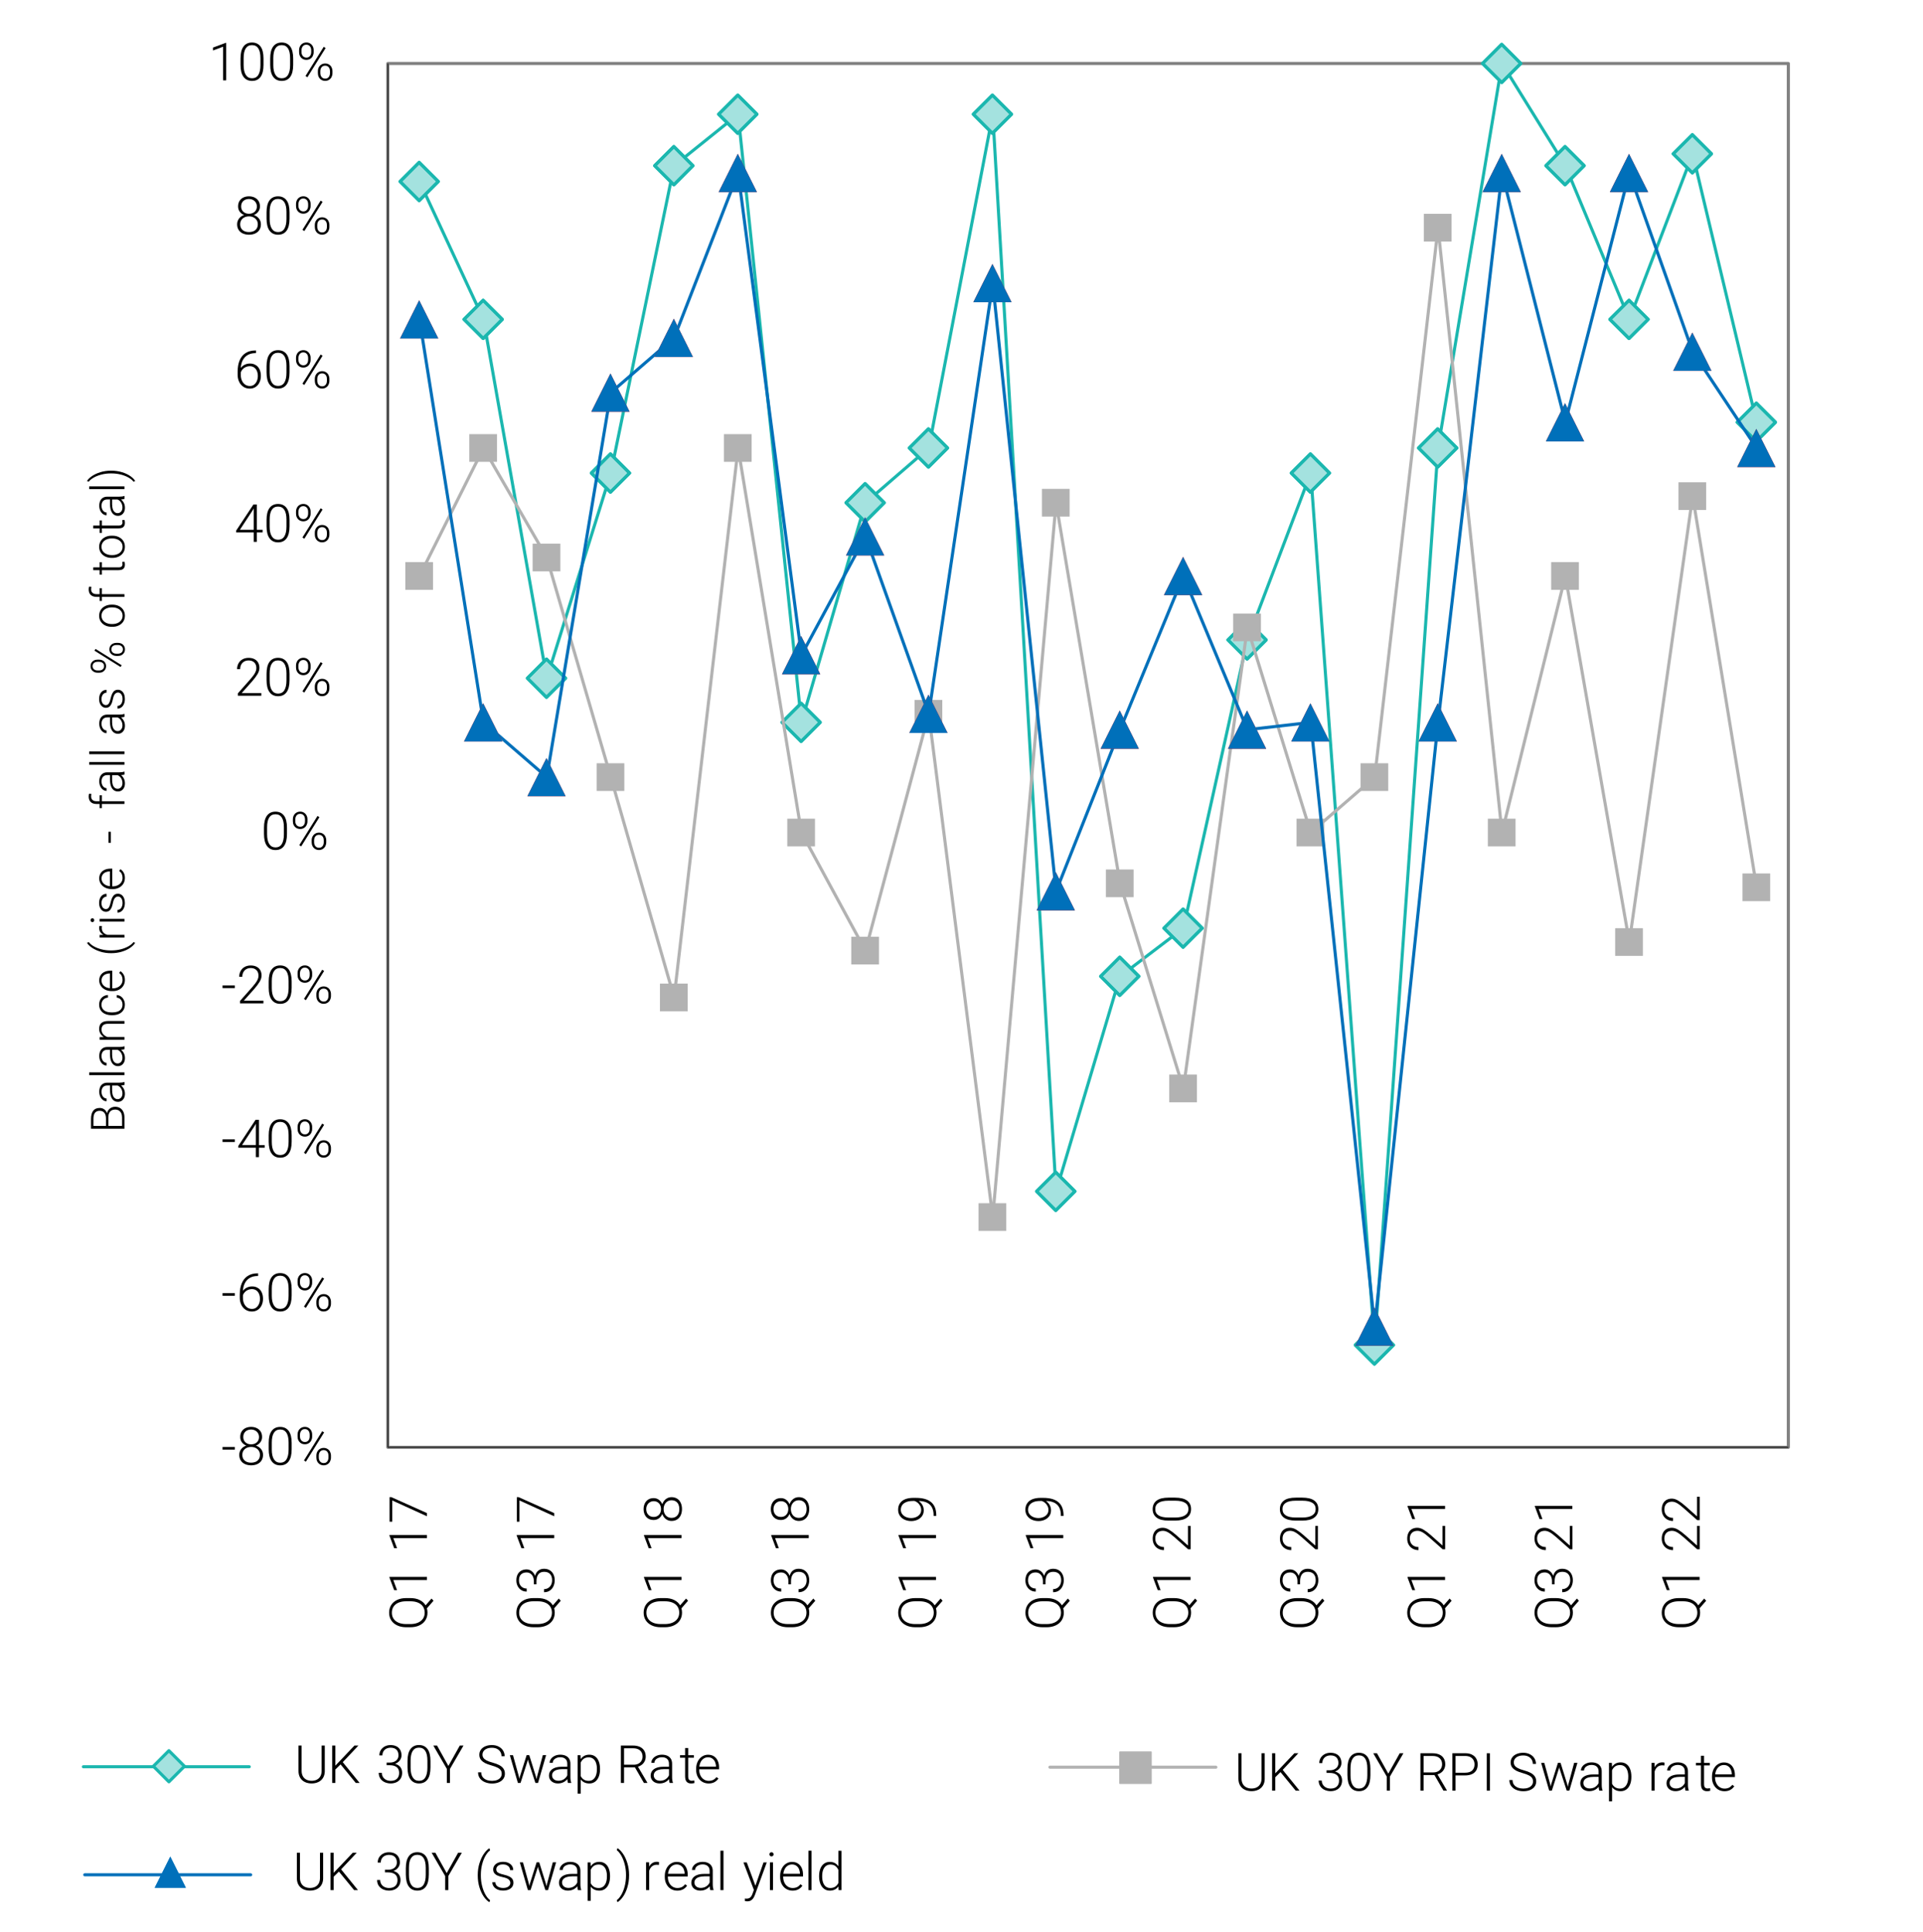 <?xml version="1.0" encoding="UTF-8"?> <svg xmlns="http://www.w3.org/2000/svg" xmlns:xlink="http://www.w3.org/1999/xlink" id="a" viewBox="0 0 622 625"><defs><style>.e{fill:#0070ba;}.f{stroke:#9d9d9c;stroke-width:.5px;}.f,.g,.h,.i,.j,.k,.l,.m{stroke-linejoin:round;}.f,.h,.i,.j,.n,.k,.l,.m{fill:none;}.f,.o{fill-rule:evenodd;}.p,.g{fill:#a4e2df;}.q,.o{fill:#b2b2b2;}.g,.h,.l,.m{stroke-linecap:round;}.g,.m{stroke:#1bb7af;}.h{stroke:#0070ba;}.i{stroke:gray;}.r{clip-path:url(#b);}.s{clip-path:url(#c);}.t{clip-path:url(#d);}.j{stroke-width:.46px;}.j,.l{stroke:#b2b2b2;}.n{clip-rule:evenodd;}.k{stroke:#000;stroke-width:.25px;}.u{fill:red;}</style><clipPath id="b"><polygon class="n" points="125.24 469.47 579.72 469.47 579.72 20.33 125.24 20.33 125.24 469.47 125.24 469.47"></polygon></clipPath><clipPath id="c"><polygon class="n" points="125.24 469.47 579.72 469.47 579.72 20.33 125.24 20.33 125.24 469.47 125.24 469.47"></polygon></clipPath><clipPath id="d"><polygon class="n" points="125.24 469.47 579.72 469.47 579.72 20.33 125.24 20.33 125.24 469.47 125.24 469.47"></polygon></clipPath></defs><g><path d="M105.06,572.87c0,.88-.19,1.62-.56,2.23-.37,.61-.88,1.07-1.53,1.37-.64,.31-1.37,.46-2.17,.46s-1.55-.15-2.19-.46c-.64-.3-1.14-.76-1.51-1.37-.37-.61-.55-1.36-.55-2.24v-8.18h1.01v8.18c0,.69,.14,1.27,.41,1.75,.27,.48,.65,.84,1.14,1.09,.49,.24,1.04,.37,1.68,.37s1.2-.12,1.69-.37c.49-.24,.87-.61,1.14-1.09,.27-.48,.41-1.07,.41-1.75v-8.18h1.02v8.18Z"></path><path d="M110.16,570.77l-1.7,1.67v4.33h-1.02v-12.09h1.02v6.5l1.64-1.71,4.54-4.79h1.29l-5.06,5.37,5.46,6.72h-1.25l-4.92-6Z"></path><path d="M129.51,571.66c.38,.51,.57,1.12,.57,1.82s-.16,1.33-.48,1.85-.76,.92-1.32,1.19c-.56,.27-1.2,.41-1.91,.41-.67,0-1.31-.13-1.9-.39-.59-.26-1.07-.65-1.43-1.17-.36-.52-.54-1.14-.54-1.88h1c0,.5,.12,.95,.37,1.35,.24,.4,.58,.7,1.02,.92,.43,.22,.93,.33,1.49,.33,.86,0,1.53-.22,2.01-.67,.48-.45,.71-1.08,.71-1.91s-.27-1.46-.81-1.87c-.54-.41-1.29-.61-2.24-.61h-1v-.85h1c.6,0,1.11-.1,1.54-.31,.43-.21,.75-.49,.97-.84,.22-.35,.33-.75,.33-1.2,0-.76-.21-1.36-.64-1.8-.43-.44-1.06-.66-1.9-.66-.51,0-.96,.1-1.37,.3-.4,.2-.72,.49-.95,.87-.23,.38-.34,.82-.34,1.32h-.99c0-.64,.16-1.22,.47-1.72,.32-.51,.75-.9,1.3-1.19,.55-.29,1.18-.43,1.87-.43s1.33,.13,1.86,.39c.53,.26,.94,.64,1.23,1.15,.29,.5,.44,1.1,.44,1.81,0,.37-.08,.73-.24,1.08-.16,.35-.39,.67-.71,.96-.31,.29-.69,.51-1.12,.68,.77,.21,1.34,.57,1.72,1.08Z"></path><path d="M138.29,575.63c-.64,.87-1.55,1.3-2.75,1.3s-2.1-.43-2.75-1.3c-.65-.87-.98-2.17-.98-3.91v-2.03c0-1.73,.32-3.03,.97-3.89,.64-.86,1.56-1.29,2.74-1.29s2.11,.43,2.76,1.29c.64,.86,.96,2.16,.96,3.89v2.03c0,1.74-.32,3.05-.95,3.91Zm-.72-9.21c-.46-.71-1.14-1.07-2.05-1.07s-1.57,.36-2.03,1.07c-.46,.71-.68,1.76-.68,3.14v2.27c0,1.37,.23,2.42,.7,3.15,.46,.73,1.14,1.1,2.03,1.1s1.58-.36,2.03-1.09c.45-.73,.68-1.78,.68-3.16v-2.27c0-1.38-.23-2.43-.68-3.14Z"></path><path d="M148.73,564.68h1.19l-4.37,7.53v4.56h-1.02v-4.56l-4.37-7.53h1.21l3.66,6.59,3.69-6.59Z"></path><path d="M156.82,570.28c-.57-.29-1.01-.65-1.32-1.08-.31-.43-.46-.95-.46-1.56s.17-1.16,.51-1.63c.34-.47,.82-.84,1.44-1.1,.62-.26,1.32-.39,2.1-.39,.83,0,1.55,.16,2.18,.48,.63,.32,1.11,.75,1.45,1.3,.34,.55,.51,1.16,.51,1.83h-1.02c0-.53-.12-1-.37-1.41-.25-.42-.61-.74-1.08-.98s-1.03-.35-1.67-.35-1.19,.1-1.65,.3c-.46,.2-.8,.47-1.03,.8-.23,.33-.35,.71-.35,1.12s.1,.75,.31,1.05c.2,.3,.54,.58,1.01,.83,.47,.25,1.11,.48,1.92,.7,.9,.24,1.64,.52,2.22,.83,.58,.31,1.02,.69,1.33,1.14,.31,.45,.46,.99,.46,1.63s-.18,1.2-.53,1.68c-.35,.48-.85,.84-1.48,1.1s-1.35,.38-2.15,.38-1.49-.13-2.17-.39c-.69-.26-1.25-.66-1.69-1.2-.44-.54-.66-1.22-.66-2.03h1.03c0,.64,.17,1.17,.5,1.58,.33,.41,.77,.71,1.29,.9,.53,.19,1.09,.28,1.69,.28s1.17-.09,1.65-.28c.47-.19,.84-.46,1.1-.8,.26-.35,.39-.74,.39-1.19s-.1-.84-.31-1.15c-.21-.31-.54-.59-1.02-.84-.47-.25-1.13-.49-1.98-.73-.87-.24-1.6-.51-2.17-.8Z"></path><path d="M176.64,567.79l-2.61,8.98h-.85l-2.32-7.13-.1-.49-.12,.5-2.27,7.12h-.85l-2.61-8.98h1.02l1.91,6.91,.14,.76,.2-.81,2.16-6.87h.85l2.12,6.81,.24,.94,.18-.86,1.85-6.89h1.03Z"></path><path d="M184.57,575.87c.05,.33,.11,.59,.2,.79v.11h-1.06c-.11-.29-.17-.71-.2-1.25-.33,.42-.75,.76-1.27,1.02-.52,.26-1.11,.39-1.77,.39-.58,0-1.08-.11-1.52-.33s-.78-.52-1.02-.91c-.24-.39-.36-.82-.36-1.31,0-.58,.17-1.09,.49-1.52,.33-.43,.8-.76,1.42-.99,.62-.23,1.34-.34,2.18-.34h1.83v-1.01c0-.65-.2-1.16-.6-1.52-.4-.37-.97-.55-1.71-.55-.45,0-.86,.08-1.23,.25-.37,.16-.66,.38-.86,.66-.21,.28-.31,.58-.31,.91h-1c0-.46,.15-.88,.44-1.29,.29-.41,.7-.73,1.23-.98s1.12-.37,1.78-.37,1.22,.11,1.71,.33c.49,.22,.88,.55,1.15,.98,.27,.44,.41,.97,.41,1.61v4.34c0,.33,.02,.66,.07,.99Zm-2.18-.31c.51-.33,.88-.75,1.11-1.27v-1.98h-1.7c-.67,0-1.25,.08-1.74,.24s-.86,.39-1.11,.69-.39,.66-.39,1.07c0,.33,.08,.62,.25,.89s.4,.48,.71,.63,.66,.23,1.06,.23c.69,0,1.29-.16,1.81-.49Z"></path><path d="M194.08,572.37c0,.9-.13,1.69-.41,2.38-.27,.69-.67,1.23-1.18,1.61-.52,.38-1.13,.58-1.84,.58-.62,0-1.17-.11-1.64-.34-.47-.23-.87-.55-1.17-.96v4.59h-1v-12.43h.93l.05,1.27c.31-.46,.7-.82,1.17-1.07,.47-.25,1.02-.37,1.64-.37,.72,0,1.34,.19,1.86,.56,.52,.37,.91,.9,1.18,1.59s.41,1.49,.41,2.42v.17Zm-1-.17c0-.71-.1-1.35-.29-1.91s-.49-1-.89-1.32-.89-.48-1.49-.48c-.66,0-1.2,.16-1.62,.47s-.73,.73-.96,1.24v4.32c.24,.49,.57,.87,1,1.15,.43,.28,.96,.42,1.59,.42,.59,0,1.08-.16,1.47-.48s.69-.76,.89-1.32c.2-.56,.29-1.2,.29-1.91v-.17Z"></path><path d="M209.38,576.66v.11h-1.1l-2.91-5.04h-3.52v5.04h-1.02v-12.09h3.93c.84,0,1.57,.14,2.18,.41,.61,.27,1.09,.68,1.42,1.21,.33,.53,.5,1.18,.5,1.94,0,.53-.1,1.01-.31,1.45-.21,.44-.5,.82-.88,1.13-.38,.31-.82,.54-1.32,.69l3.03,5.15Zm-4.4-5.79c.61,0,1.13-.12,1.56-.36,.43-.24,.75-.56,.97-.96s.33-.83,.33-1.3c0-.55-.12-1.03-.36-1.44-.24-.4-.59-.71-1.04-.93-.46-.22-1.02-.32-1.68-.32h-2.91v5.31h3.13Z"></path><path d="M217.46,575.87c.05,.33,.11,.59,.2,.79v.11h-1.06c-.11-.29-.17-.71-.2-1.25-.33,.42-.75,.76-1.27,1.02-.52,.26-1.11,.39-1.77,.39-.58,0-1.08-.11-1.52-.33s-.78-.52-1.02-.91c-.24-.39-.36-.82-.36-1.31,0-.58,.17-1.09,.49-1.52,.33-.43,.8-.76,1.42-.99,.62-.23,1.34-.34,2.18-.34h1.83v-1.01c0-.65-.2-1.16-.6-1.52-.4-.37-.97-.55-1.71-.55-.45,0-.86,.08-1.23,.25-.37,.16-.66,.38-.86,.66-.21,.28-.31,.58-.31,.91h-1c0-.46,.15-.88,.44-1.29,.29-.41,.7-.73,1.23-.98s1.12-.37,1.78-.37,1.22,.11,1.71,.33c.49,.22,.88,.55,1.15,.98,.27,.44,.41,.97,.41,1.61v4.34c0,.33,.02,.66,.07,.99Zm-2.18-.31c.51-.33,.88-.75,1.11-1.27v-1.98h-1.7c-.67,0-1.25,.08-1.74,.24s-.86,.39-1.11,.69-.39,.66-.39,1.07c0,.33,.08,.62,.25,.89s.4,.48,.71,.63,.66,.23,1.06,.23c.69,0,1.29-.16,1.81-.49Z"></path><path d="M224.61,576.8c-.12,.04-.27,.07-.47,.1-.2,.02-.39,.04-.59,.04-.62,0-1.1-.18-1.44-.54-.34-.36-.51-.97-.51-1.82v-5.98h-1.64v-.81h1.64v-2.31h1v2.31h1.85v.81h-1.85v5.98c0,.58,.1,.97,.31,1.17s.49,.31,.85,.31c.2,0,.47-.03,.81-.09l.04,.83Z"></path><path d="M226.16,572.33v.19c0,.66,.13,1.26,.39,1.81,.26,.55,.62,.98,1.09,1.29s1,.47,1.59,.47c.54,0,1.01-.1,1.42-.29,.41-.2,.77-.51,1.1-.93l.63,.47c-.33,.48-.75,.87-1.27,1.16-.52,.29-1.16,.44-1.91,.44s-1.46-.19-2.07-.56-1.09-.9-1.44-1.57-.52-1.43-.52-2.27v-.36c0-.9,.18-1.69,.53-2.38,.35-.69,.82-1.23,1.41-1.6,.59-.38,1.23-.56,1.91-.56,.74,0,1.38,.17,1.92,.52,.54,.35,.94,.83,1.22,1.45s.42,1.33,.42,2.13v.61h-6.41Zm1.51-3.49c-.4,.25-.73,.6-.98,1.06-.25,.46-.42,.99-.48,1.59h5.37v-.11c-.01-.52-.12-1-.31-1.44s-.49-.8-.87-1.07c-.38-.27-.84-.4-1.38-.4-.5,0-.95,.12-1.35,.37Z"></path></g><line class="l" x1="339.61" y1="571.67" x2="393.27" y2="571.68"></line><g><polygon class="o" points="362.25 566.8 372.31 566.8 372.31 576.87 362.25 576.87 362.25 566.8 362.25 566.8"></polygon><polygon class="j" points="362.25 566.8 372.31 566.8 372.31 576.87 362.25 576.87 362.25 566.8 362.25 566.8"></polygon></g><g><path d="M409.08,575.36c0,.88-.19,1.62-.56,2.23-.37,.61-.88,1.07-1.53,1.37-.64,.31-1.37,.46-2.17,.46s-1.55-.15-2.19-.46c-.64-.3-1.14-.76-1.51-1.37-.37-.61-.55-1.36-.55-2.24v-8.18h1.01v8.18c0,.69,.14,1.27,.41,1.75,.27,.48,.65,.84,1.14,1.09,.49,.24,1.04,.37,1.68,.37s1.2-.12,1.69-.37c.49-.24,.87-.61,1.14-1.09,.27-.48,.41-1.07,.41-1.75v-8.18h1.02v8.18Z"></path><path d="M414.18,573.26l-1.7,1.67v4.33h-1.02v-12.09h1.02v6.5l1.64-1.71,4.54-4.79h1.29l-5.06,5.37,5.46,6.72h-1.25l-4.92-6Z"></path><path d="M433.53,574.15c.38,.51,.57,1.12,.57,1.82s-.16,1.33-.48,1.85-.76,.92-1.32,1.19c-.56,.27-1.2,.41-1.91,.41-.67,0-1.31-.13-1.9-.39-.59-.26-1.07-.65-1.43-1.17-.36-.52-.54-1.14-.54-1.88h1c0,.5,.12,.95,.37,1.35,.24,.4,.58,.7,1.02,.92,.43,.22,.93,.33,1.49,.33,.86,0,1.53-.22,2.01-.67,.48-.45,.71-1.08,.71-1.91s-.27-1.46-.81-1.87c-.54-.41-1.29-.61-2.24-.61h-1v-.85h1c.6,0,1.11-.1,1.54-.31,.43-.21,.75-.49,.97-.84,.22-.35,.33-.75,.33-1.2,0-.76-.21-1.36-.64-1.8-.43-.44-1.06-.66-1.9-.66-.51,0-.96,.1-1.37,.3-.4,.2-.72,.49-.95,.87-.23,.38-.34,.82-.34,1.32h-.99c0-.64,.16-1.22,.47-1.72,.32-.51,.75-.9,1.3-1.19,.55-.29,1.18-.43,1.87-.43s1.33,.13,1.86,.39c.53,.26,.94,.64,1.23,1.15,.29,.5,.44,1.1,.44,1.81,0,.37-.08,.73-.24,1.08-.16,.35-.39,.67-.71,.96-.31,.29-.69,.51-1.12,.68,.77,.21,1.34,.57,1.72,1.08Z"></path><path d="M442.31,578.13c-.64,.87-1.55,1.3-2.75,1.3s-2.1-.43-2.75-1.3c-.65-.87-.98-2.17-.98-3.91v-2.03c0-1.73,.32-3.03,.97-3.89,.64-.86,1.56-1.29,2.74-1.29s2.11,.43,2.76,1.29c.64,.86,.96,2.16,.96,3.89v2.03c0,1.74-.32,3.05-.95,3.91Zm-.72-9.21c-.46-.71-1.14-1.07-2.05-1.07s-1.57,.36-2.03,1.07c-.46,.71-.68,1.76-.68,3.14v2.27c0,1.37,.23,2.42,.7,3.15,.46,.73,1.14,1.1,2.03,1.1s1.58-.36,2.03-1.09c.45-.73,.68-1.78,.68-3.16v-2.27c0-1.38-.23-2.43-.68-3.14Z"></path><path d="M452.75,567.17h1.19l-4.37,7.53v4.56h-1.02v-4.56l-4.37-7.53h1.21l3.66,6.59,3.69-6.59Z"></path><path d="M467.99,579.15v.11h-1.1l-2.91-5.04h-3.52v5.04h-1.02v-12.09h3.93c.84,0,1.57,.14,2.18,.41,.61,.27,1.09,.68,1.42,1.21,.33,.53,.5,1.18,.5,1.94,0,.53-.1,1.01-.31,1.45-.21,.44-.5,.82-.88,1.13-.38,.31-.82,.54-1.32,.69l3.03,5.15Zm-4.4-5.79c.61,0,1.13-.12,1.56-.36,.43-.24,.75-.56,.97-.96s.33-.83,.33-1.3c0-.55-.12-1.03-.36-1.44-.24-.4-.59-.71-1.04-.93-.46-.22-1.02-.32-1.68-.32h-2.91v5.31h3.13Z"></path><path d="M476.11,567.62c.61,.3,1.07,.72,1.38,1.26,.31,.54,.47,1.17,.47,1.89s-.15,1.39-.46,1.92c-.31,.53-.77,.94-1.38,1.22-.61,.28-1.35,.42-2.22,.42h-3.1v4.92h-1.02v-12.09h4.12c.87,0,1.61,.15,2.22,.45Zm.08,5.11c.5-.49,.75-1.14,.75-1.94,0-.51-.11-.98-.32-1.39-.22-.41-.55-.74-1.01-.99-.46-.25-1.03-.37-1.71-.37h-3.1v5.42h3.1c1.02,0,1.79-.25,2.29-.73Z"></path><path d="M480.89,579.26v-12.09h1.02v12.09h-1.02Z"></path><path d="M490.4,572.77c-.57-.29-1.01-.65-1.32-1.08-.31-.43-.46-.95-.46-1.56s.17-1.16,.51-1.63c.34-.47,.82-.84,1.44-1.1,.62-.26,1.32-.39,2.1-.39,.83,0,1.55,.16,2.18,.48,.63,.32,1.11,.75,1.45,1.3,.34,.55,.51,1.16,.51,1.83h-1.02c0-.53-.12-1-.37-1.41-.25-.42-.61-.74-1.08-.98s-1.03-.35-1.67-.35-1.19,.1-1.65,.3c-.46,.2-.8,.47-1.03,.8-.23,.33-.35,.71-.35,1.12s.1,.75,.31,1.05c.2,.3,.54,.58,1.01,.83,.47,.25,1.11,.48,1.92,.7,.9,.24,1.64,.52,2.22,.83,.58,.31,1.02,.69,1.33,1.14,.31,.45,.46,.99,.46,1.63s-.18,1.2-.53,1.68c-.35,.48-.85,.84-1.48,1.1s-1.35,.38-2.15,.38-1.49-.13-2.17-.39c-.69-.26-1.25-.66-1.69-1.2-.44-.54-.66-1.22-.66-2.03h1.03c0,.64,.17,1.17,.5,1.58,.33,.41,.77,.71,1.29,.9,.53,.19,1.09,.28,1.69,.28s1.17-.09,1.65-.28c.47-.19,.84-.46,1.1-.8,.26-.35,.39-.74,.39-1.19s-.1-.84-.31-1.15c-.21-.31-.54-.59-1.02-.84-.47-.25-1.13-.49-1.98-.73-.87-.24-1.6-.51-2.17-.8Z"></path><path d="M510.22,570.28l-2.61,8.98h-.85l-2.32-7.13-.1-.49-.12,.5-2.27,7.12h-.85l-2.61-8.98h1.02l1.91,6.91,.14,.76,.2-.81,2.16-6.87h.85l2.12,6.81,.24,.94,.18-.86,1.85-6.89h1.03Z"></path><path d="M518.15,578.36c.05,.33,.11,.59,.2,.79v.11h-1.06c-.11-.29-.17-.71-.2-1.25-.33,.42-.75,.76-1.27,1.02-.52,.26-1.11,.39-1.77,.39-.58,0-1.08-.11-1.52-.33s-.78-.52-1.02-.91c-.24-.39-.36-.82-.36-1.31,0-.58,.17-1.09,.49-1.52,.33-.43,.8-.76,1.42-.99,.62-.23,1.34-.34,2.18-.34h1.83v-1.01c0-.65-.2-1.16-.6-1.52-.4-.37-.97-.55-1.71-.55-.45,0-.86,.08-1.23,.25-.37,.16-.66,.38-.86,.66-.21,.28-.31,.58-.31,.91h-1c0-.46,.15-.88,.44-1.29,.29-.41,.7-.73,1.23-.98s1.12-.37,1.78-.37,1.22,.11,1.71,.33c.49,.22,.88,.55,1.15,.98,.27,.44,.41,.97,.41,1.61v4.34c0,.33,.02,.66,.07,.99Zm-2.18-.31c.51-.33,.88-.75,1.11-1.27v-1.98h-1.7c-.67,0-1.25,.08-1.74,.24s-.86,.39-1.11,.69-.39,.66-.39,1.07c0,.33,.08,.62,.25,.89s.4,.48,.71,.63,.66,.23,1.06,.23c.69,0,1.29-.16,1.81-.49Z"></path><path d="M527.67,574.86c0,.9-.13,1.69-.41,2.38-.27,.69-.67,1.23-1.18,1.61-.52,.38-1.13,.58-1.84,.58-.62,0-1.17-.11-1.64-.34-.47-.23-.87-.55-1.17-.96v4.59h-1v-12.43h.93l.05,1.27c.31-.46,.7-.82,1.17-1.07,.47-.25,1.02-.37,1.64-.37,.72,0,1.34,.19,1.86,.56,.52,.37,.91,.9,1.18,1.59s.41,1.49,.41,2.42v.17Zm-1-.17c0-.71-.1-1.35-.29-1.91s-.49-1-.89-1.32-.89-.48-1.49-.48c-.66,0-1.2,.16-1.62,.47s-.73,.73-.96,1.24v4.32c.24,.49,.57,.87,1,1.15,.43,.28,.96,.42,1.59,.42,.59,0,1.08-.16,1.47-.48s.69-.76,.89-1.32c.2-.56,.29-1.2,.29-1.91v-.17Z"></path><path d="M538.35,571.12c-.25-.04-.48-.06-.66-.06-.65,0-1.18,.18-1.6,.54s-.72,.85-.89,1.47v6.19h-1v-8.98h.97l.03,1.41c.25-.5,.58-.89,1.01-1.16,.42-.28,.93-.42,1.51-.42,.12,0,.24,0,.37,.03,.13,.02,.23,.04,.3,.07l-.03,.9Z"></path><path d="M546.04,578.36c.05,.33,.11,.59,.2,.79v.11h-1.06c-.11-.29-.17-.71-.2-1.25-.33,.42-.75,.76-1.27,1.02-.52,.26-1.11,.39-1.77,.39-.58,0-1.08-.11-1.52-.33s-.78-.52-1.02-.91c-.24-.39-.36-.82-.36-1.31,0-.58,.17-1.09,.49-1.52,.33-.43,.8-.76,1.42-.99,.62-.23,1.34-.34,2.18-.34h1.83v-1.01c0-.65-.2-1.16-.6-1.52-.4-.37-.97-.55-1.71-.55-.45,0-.86,.08-1.23,.25-.37,.16-.66,.38-.86,.66-.21,.28-.31,.58-.31,.91h-1c0-.46,.15-.88,.44-1.29,.29-.41,.7-.73,1.23-.98s1.12-.37,1.78-.37,1.22,.11,1.71,.33c.49,.22,.88,.55,1.15,.98,.27,.44,.41,.97,.41,1.61v4.34c0,.33,.02,.66,.07,.99Zm-2.18-.31c.51-.33,.88-.75,1.11-1.27v-1.98h-1.7c-.67,0-1.25,.08-1.74,.24s-.86,.39-1.11,.69-.39,.66-.39,1.07c0,.33,.08,.62,.25,.89s.4,.48,.71,.63,.66,.23,1.06,.23c.69,0,1.29-.16,1.81-.49Z"></path><path d="M553.19,579.29c-.12,.04-.27,.07-.47,.1-.2,.02-.39,.04-.59,.04-.62,0-1.1-.18-1.44-.54-.34-.36-.51-.97-.51-1.82v-5.98h-1.64v-.81h1.64v-2.31h1v2.31h1.85v.81h-1.85v5.98c0,.58,.1,.97,.31,1.17s.49,.31,.85,.31c.2,0,.47-.03,.81-.09l.04,.83Z"></path><path d="M554.74,574.83v.19c0,.66,.13,1.26,.39,1.81,.26,.55,.62,.98,1.09,1.29s1,.47,1.59,.47c.54,0,1.01-.1,1.42-.29,.41-.2,.77-.51,1.1-.93l.63,.47c-.33,.48-.75,.87-1.27,1.16-.52,.29-1.16,.44-1.91,.44s-1.46-.19-2.07-.56-1.09-.9-1.44-1.57-.52-1.43-.52-2.27v-.36c0-.9,.18-1.69,.53-2.38,.35-.69,.82-1.23,1.41-1.6,.59-.38,1.23-.56,1.91-.56,.74,0,1.38,.17,1.92,.52,.54,.35,.94,.83,1.22,1.45s.42,1.33,.42,2.13v.61h-6.41Zm1.51-3.49c-.4,.25-.73,.6-.98,1.06-.25,.46-.42,.99-.48,1.59h5.37v-.11c-.01-.52-.12-1-.31-1.44s-.49-.8-.87-1.07c-.38-.27-.84-.4-1.38-.4-.5,0-.95,.12-1.35,.37Z"></path></g><line class="h" x1="27.42" y1="606.48" x2="81.07" y2="606.48"></line><g><polygon class="e" points="55.08 600.6 60.11 610.67 50.05 610.67 55.08 600.6 55.08 600.6"></polygon><polygon class="e" points="55.08 600.6 60.11 610.67 50.05 610.67 55.08 600.6 55.08 600.6"></polygon></g><g><path d="M104.53,607.54c0,.88-.19,1.62-.56,2.23-.37,.61-.88,1.07-1.53,1.37-.64,.31-1.37,.46-2.17,.46s-1.55-.15-2.19-.46c-.64-.3-1.14-.76-1.51-1.37-.37-.61-.55-1.36-.55-2.24v-8.18h1.01v8.18c0,.69,.14,1.27,.41,1.75,.27,.48,.65,.84,1.14,1.09,.49,.24,1.04,.37,1.68,.37s1.2-.12,1.69-.37c.49-.24,.87-.61,1.14-1.09,.27-.48,.41-1.07,.41-1.75v-8.18h1.02v8.18Z"></path><path d="M109.62,605.44l-1.7,1.67v4.33h-1.02v-12.09h1.02v6.5l1.64-1.71,4.54-4.79h1.29l-5.06,5.37,5.46,6.72h-1.25l-4.92-6Z"></path><path d="M128.98,606.33c.38,.51,.57,1.12,.57,1.82s-.16,1.33-.48,1.85-.76,.92-1.32,1.19c-.56,.27-1.2,.41-1.91,.41-.67,0-1.31-.13-1.9-.39-.59-.26-1.07-.65-1.43-1.17-.36-.52-.54-1.14-.54-1.88h1c0,.5,.12,.95,.37,1.35,.24,.4,.58,.7,1.02,.92,.43,.22,.93,.33,1.49,.33,.86,0,1.53-.22,2.01-.67,.48-.45,.71-1.08,.71-1.91s-.27-1.46-.81-1.87c-.54-.41-1.29-.61-2.24-.61h-1v-.85h1c.6,0,1.11-.1,1.54-.31,.43-.21,.75-.49,.97-.84,.22-.35,.33-.75,.33-1.2,0-.76-.21-1.36-.64-1.8-.43-.44-1.06-.66-1.9-.66-.51,0-.96,.1-1.37,.3-.4,.2-.72,.49-.95,.87-.23,.38-.34,.82-.34,1.32h-.99c0-.64,.16-1.22,.47-1.72,.32-.51,.75-.9,1.3-1.19,.55-.29,1.18-.43,1.87-.43s1.33,.13,1.86,.39c.53,.26,.94,.64,1.23,1.15,.29,.5,.44,1.1,.44,1.81,0,.37-.08,.73-.24,1.08-.16,.35-.39,.67-.71,.96-.31,.29-.69,.51-1.12,.68,.77,.21,1.34,.57,1.72,1.08Z"></path><path d="M137.75,610.3c-.64,.87-1.55,1.3-2.75,1.3s-2.1-.43-2.75-1.3c-.65-.87-.98-2.17-.98-3.91v-2.03c0-1.73,.32-3.03,.97-3.89,.64-.86,1.56-1.29,2.74-1.29s2.11,.43,2.76,1.29c.64,.86,.96,2.16,.96,3.89v2.03c0,1.74-.32,3.05-.95,3.91Zm-.72-9.21c-.46-.71-1.14-1.07-2.05-1.07s-1.57,.36-2.03,1.07c-.46,.71-.68,1.76-.68,3.14v2.27c0,1.37,.23,2.42,.7,3.15,.46,.73,1.14,1.1,2.03,1.1s1.58-.36,2.03-1.09c.45-.73,.68-1.78,.68-3.16v-2.27c0-1.38-.23-2.43-.68-3.14Z"></path><path d="M148.19,599.35h1.19l-4.37,7.53v4.56h-1.02v-4.56l-4.37-7.53h1.21l3.66,6.59,3.69-6.59Z"></path><path d="M155.1,602.72c.37-1.19,.84-2.21,1.42-3.04s1.17-1.43,1.77-1.79l.24,.68c-.51,.35-.99,.92-1.45,1.69-.46,.77-.83,1.7-1.12,2.79-.29,1.09-.43,2.25-.43,3.48v.17c0,1.24,.14,2.4,.43,3.49,.29,1.09,.66,2.02,1.12,2.8,.46,.78,.94,1.35,1.45,1.72l-.24,.64c-.61-.36-1.2-.95-1.78-1.77s-1.05-1.82-1.42-3.02c-.37-1.19-.56-2.49-.56-3.88v-.12c0-1.36,.19-2.64,.56-3.83Z"></path><path d="M160.91,606.72c-.45-.2-.79-.47-1.03-.79-.24-.32-.36-.72-.36-1.2,0-.45,.13-.86,.39-1.23,.26-.37,.63-.67,1.11-.88,.48-.22,1.03-.33,1.66-.33,.68,0,1.27,.11,1.77,.34,.5,.23,.88,.55,1.15,.95,.27,.41,.4,.87,.4,1.38h-1c0-.32-.09-.61-.27-.9s-.45-.51-.8-.68c-.35-.17-.77-.26-1.24-.26s-.9,.07-1.22,.22c-.32,.15-.56,.34-.72,.58-.15,.24-.23,.49-.23,.76,0,.29,.06,.53,.19,.73,.12,.2,.36,.38,.71,.55s.85,.32,1.5,.47c.74,.17,1.34,.37,1.8,.6,.46,.23,.8,.51,1.02,.84,.22,.33,.33,.73,.33,1.21s-.14,.92-.41,1.3c-.27,.38-.66,.68-1.16,.89s-1.08,.32-1.74,.32c-.73,0-1.36-.12-1.89-.37-.53-.25-.94-.58-1.21-.99-.28-.41-.42-.86-.42-1.33h.99c.04,.65,.31,1.12,.8,1.41,.49,.29,1.07,.44,1.73,.44,.49,0,.91-.07,1.25-.22s.61-.35,.79-.59c.18-.24,.27-.51,.27-.8,0-.43-.17-.8-.51-1.12-.34-.32-.97-.58-1.89-.77-.71-.15-1.29-.33-1.74-.53Z"></path><path d="M179.87,602.46l-2.61,8.98h-.85l-2.32-7.13-.1-.49-.12,.5-2.27,7.12h-.85l-2.61-8.98h1.02l1.91,6.91,.14,.76,.2-.81,2.16-6.87h.85l2.12,6.81,.24,.94,.18-.86,1.85-6.89h1.03Z"></path><path d="M187.8,610.54c.05,.33,.11,.59,.2,.79v.11h-1.06c-.11-.29-.17-.71-.2-1.25-.33,.42-.75,.76-1.27,1.02-.52,.26-1.11,.39-1.77,.39-.58,0-1.08-.11-1.52-.33s-.78-.52-1.02-.91c-.24-.39-.36-.82-.36-1.31,0-.58,.17-1.09,.49-1.52,.33-.43,.8-.76,1.42-.99,.62-.23,1.34-.34,2.18-.34h1.83v-1.01c0-.65-.2-1.16-.6-1.52-.4-.37-.97-.55-1.71-.55-.45,0-.86,.08-1.23,.25-.37,.16-.66,.38-.86,.66-.21,.28-.31,.58-.31,.91h-1c0-.46,.15-.88,.44-1.29,.29-.41,.7-.73,1.23-.98s1.12-.37,1.78-.37,1.22,.11,1.71,.33c.49,.22,.88,.55,1.15,.98,.27,.44,.41,.97,.41,1.61v4.34c0,.33,.02,.66,.07,.99Zm-2.18-.31c.51-.33,.88-.75,1.11-1.27v-1.98h-1.7c-.67,0-1.25,.08-1.74,.24s-.86,.39-1.11,.69-.39,.66-.39,1.07c0,.33,.08,.62,.25,.89s.4,.48,.71,.63,.66,.23,1.06,.23c.69,0,1.29-.16,1.81-.49Z"></path><path d="M197.32,607.04c0,.9-.13,1.69-.41,2.38-.27,.69-.67,1.23-1.18,1.61-.52,.38-1.13,.58-1.84,.58-.62,0-1.17-.11-1.64-.34-.47-.23-.87-.55-1.17-.96v4.59h-1v-12.43h.93l.05,1.27c.31-.46,.7-.82,1.17-1.07,.47-.25,1.02-.37,1.64-.37,.72,0,1.34,.19,1.86,.56,.52,.37,.91,.9,1.18,1.59s.41,1.49,.41,2.42v.17Zm-1-.17c0-.71-.1-1.35-.29-1.91s-.49-1-.89-1.32-.89-.48-1.49-.48c-.66,0-1.2,.16-1.62,.47s-.73,.73-.96,1.24v4.32c.24,.49,.57,.87,1,1.15,.43,.28,.96,.42,1.59,.42,.59,0,1.08-.16,1.47-.48s.69-.76,.89-1.32c.2-.56,.29-1.2,.29-1.91v-.17Z"></path><path d="M202.93,610.55c-.37,1.19-.84,2.2-1.42,3.02-.58,.82-1.17,1.41-1.78,1.77l-.24-.64c.51-.36,.99-.93,1.45-1.71,.46-.78,.83-1.71,1.12-2.81,.29-1.09,.43-2.26,.43-3.5v-.17c0-1.23-.15-2.39-.44-3.48-.29-1.09-.67-2.03-1.13-2.81-.46-.78-.94-1.35-1.43-1.71l.24-.64c.6,.36,1.19,.96,1.77,1.79s1.05,1.85,1.42,3.04c.37,1.19,.56,2.47,.56,3.83v.12c0,1.39-.18,2.69-.56,3.88Z"></path><path d="M213.12,603.29c-.25-.04-.48-.06-.66-.06-.65,0-1.18,.18-1.6,.54s-.72,.85-.89,1.47v6.19h-1v-8.98h.97l.03,1.41c.25-.5,.58-.89,1.01-1.16,.42-.28,.93-.42,1.51-.42,.12,0,.24,0,.37,.03,.13,.02,.23,.04,.3,.07l-.03,.9Z"></path><path d="M216.02,607v.19c0,.66,.13,1.26,.39,1.81,.26,.55,.62,.98,1.09,1.29s1,.47,1.59,.47c.54,0,1.01-.1,1.42-.29,.41-.2,.77-.51,1.1-.93l.63,.47c-.33,.48-.75,.87-1.27,1.16-.52,.29-1.16,.44-1.91,.44s-1.46-.19-2.07-.56-1.09-.9-1.44-1.57-.52-1.43-.52-2.27v-.36c0-.9,.18-1.69,.53-2.38,.35-.69,.82-1.23,1.41-1.6,.59-.38,1.23-.56,1.91-.56,.74,0,1.38,.17,1.92,.52,.54,.35,.94,.83,1.22,1.45s.42,1.33,.42,2.13v.61h-6.41Zm1.51-3.49c-.4,.25-.73,.6-.98,1.06-.25,.46-.42,.99-.48,1.59h5.37v-.11c-.01-.52-.12-1-.31-1.44s-.49-.8-.87-1.07c-.38-.27-.84-.4-1.38-.4-.5,0-.95,.12-1.35,.37Z"></path><path d="M230.61,610.54c.05,.33,.11,.59,.2,.79v.11h-1.06c-.11-.29-.17-.71-.2-1.25-.33,.42-.75,.76-1.27,1.02-.52,.26-1.11,.39-1.77,.39-.58,0-1.08-.11-1.52-.33s-.78-.52-1.02-.91c-.24-.39-.36-.82-.36-1.31,0-.58,.17-1.09,.49-1.52,.33-.43,.8-.76,1.42-.99,.62-.23,1.34-.34,2.18-.34h1.83v-1.01c0-.65-.2-1.16-.6-1.52-.4-.37-.97-.55-1.71-.55-.45,0-.86,.08-1.23,.25-.37,.16-.66,.38-.86,.66-.21,.28-.31,.58-.31,.91h-1c0-.46,.15-.88,.44-1.29,.29-.41,.7-.73,1.23-.98s1.12-.37,1.78-.37,1.22,.11,1.71,.33c.49,.22,.88,.55,1.15,.98,.27,.44,.41,.97,.41,1.61v4.34c0,.33,.02,.66,.07,.99Zm-2.18-.31c.51-.33,.88-.75,1.11-1.27v-1.98h-1.7c-.67,0-1.25,.08-1.74,.24s-.86,.39-1.11,.69-.39,.66-.39,1.07c0,.33,.08,.62,.25,.89s.4,.48,.71,.63,.66,.23,1.06,.23c.69,0,1.29-.16,1.81-.49Z"></path><path d="M233.02,611.44v-12.75h.99v12.75h-.99Z"></path><path d="M248.02,602.46l-3.8,10.43c-.14,.39-.31,.73-.49,1.04s-.44,.57-.77,.8c-.33,.23-.75,.34-1.26,.34-.1,0-.24-.01-.4-.03s-.28-.05-.36-.07v-.83c.06,.02,.14,.03,.25,.04,.11,.01,.2,.02,.26,.02,.52,0,.93-.13,1.22-.39,.3-.26,.54-.67,.74-1.23l.44-1.2-3.39-8.91h1.08l2.8,7.55,2.62-7.55h1.07Z"></path><path d="M250.04,599.38c.12,.13,.19,.29,.19,.48s-.06,.34-.19,.47-.29,.19-.5,.19-.37-.06-.49-.19-.19-.28-.19-.47,.06-.35,.19-.48c.12-.13,.29-.19,.49-.19s.38,.06,.5,.19Zm-1,12.06v-8.98h.99v8.98h-.99Z"></path><path d="M253.32,607v.19c0,.66,.13,1.26,.39,1.81,.26,.55,.62,.98,1.09,1.29s1,.47,1.59,.47c.54,0,1.01-.1,1.42-.29,.41-.2,.77-.51,1.1-.93l.63,.47c-.33,.48-.75,.87-1.27,1.16-.52,.29-1.16,.44-1.91,.44s-1.46-.19-2.07-.56-1.09-.9-1.44-1.57-.52-1.43-.52-2.27v-.36c0-.9,.18-1.69,.53-2.38,.35-.69,.82-1.23,1.41-1.6,.59-.38,1.23-.56,1.91-.56,.74,0,1.38,.17,1.92,.52,.54,.35,.94,.83,1.22,1.45s.42,1.33,.42,2.13v.61h-6.41Zm1.51-3.49c-.4,.25-.73,.6-.98,1.06-.25,.46-.42,.99-.48,1.59h5.37v-.11c-.01-.52-.12-1-.31-1.44s-.49-.8-.87-1.07c-.38-.27-.84-.4-1.38-.4-.5,0-.95,.12-1.35,.37Z"></path><path d="M261.5,611.44v-12.75h.99v12.75h-.99Z"></path><path d="M272.17,598.69v12.75h-.93l-.05-1.2c-.3,.44-.69,.77-1.16,1.01-.47,.24-1.02,.36-1.65,.36-.69,0-1.3-.19-1.82-.58-.52-.38-.92-.92-1.2-1.61s-.42-1.48-.42-2.37v-.17c0-.92,.14-1.73,.42-2.42,.28-.69,.68-1.22,1.2-1.59,.52-.37,1.14-.56,1.84-.56,.62,0,1.16,.12,1.62,.37,.46,.25,.84,.6,1.15,1.05v-5.02h1Zm-2,11.62c.43-.29,.76-.69,1-1.18v-4.23c-.22-.51-.54-.93-.95-1.25s-.96-.48-1.63-.48c-.59,0-1.08,.16-1.48,.48s-.69,.76-.89,1.32c-.19,.56-.29,1.19-.29,1.91v.17c0,.71,.1,1.35,.29,1.91,.19,.56,.49,1,.88,1.32,.39,.32,.88,.48,1.47,.48,.64,0,1.17-.15,1.6-.44Z"></path></g><line class="g" x1="26.97" y1="571.53" x2="80.62" y2="571.53"></line><g><polygon class="p" points="54.63 566.33 59.66 571.37 54.63 576.4 49.6 571.37 54.63 566.33 54.63 566.33"></polygon><polygon class="g" points="54.63 566.33 59.66 571.37 54.63 576.4 49.6 571.37 54.63 566.33 54.63 566.33"></polygon></g><g><path d="M135.72,517.59c.85,.41,1.5,.98,1.94,1.73l1.92-2.2,.64,.71-2.14,2.46c.13,.44,.19,.91,.19,1.39,0,.94-.23,1.76-.68,2.47-.46,.71-1.11,1.27-1.95,1.66-.84,.39-1.82,.59-2.93,.59h-1.29c-1.11,0-2.09-.19-2.93-.59-.84-.39-1.49-.94-1.95-1.65-.46-.71-.68-1.53-.68-2.47s.23-1.77,.68-2.49c.46-.71,1.1-1.26,1.94-1.65,.84-.39,1.82-.58,2.93-.58h1.29c1.16,0,2.16,.2,3.02,.61Zm1.08,2.1c-.38-.55-.91-.97-1.61-1.26s-1.53-.43-2.49-.43h-1.31c-.95,0-1.78,.15-2.47,.44-.7,.29-1.23,.71-1.61,1.27-.38,.56-.56,1.22-.56,1.99s.19,1.41,.56,1.96,.91,.98,1.61,1.27c.7,.3,1.52,.44,2.47,.44h1.31c.95,0,1.78-.15,2.48-.45s1.24-.73,1.62-1.28c.38-.56,.57-1.21,.57-1.96s-.19-1.43-.56-1.98Z"></path><path d="M138.1,511.13h-10.89l1.22,3.28h-.93l-1.54-4.11v-.17h12.14v1Z"></path><path d="M138.1,497.56h-10.89l1.22,3.28h-.93l-1.54-4.11v-.17h12.14v1Z"></path><path d="M138.1,489.47v1.03l-11.24-5.12v6.87h-.85v-7.94h.56l11.52,5.16Z"></path></g><g><path d="M176.88,517.59c.85,.41,1.5,.98,1.94,1.73l1.92-2.2,.64,.71-2.14,2.46c.13,.44,.19,.91,.19,1.39,0,.94-.23,1.76-.68,2.47-.46,.71-1.11,1.27-1.95,1.66-.84,.39-1.82,.59-2.93,.59h-1.29c-1.11,0-2.09-.19-2.93-.59-.84-.39-1.49-.94-1.95-1.65-.46-.71-.68-1.53-.68-2.47s.23-1.77,.68-2.49c.46-.71,1.1-1.26,1.94-1.65,.84-.39,1.82-.58,2.93-.58h1.29c1.16,0,2.16,.2,3.02,.61Zm1.08,2.1c-.38-.55-.91-.97-1.61-1.26s-1.53-.43-2.49-.43h-1.31c-.95,0-1.78,.15-2.47,.44-.7,.29-1.23,.71-1.61,1.27-.38,.56-.56,1.22-.56,1.99s.19,1.41,.56,1.96,.91,.98,1.61,1.27c.7,.3,1.52,.44,2.47,.44h1.31c.95,0,1.78-.15,2.48-.45s1.24-.73,1.62-1.28c.38-.56,.57-1.21,.57-1.96s-.19-1.43-.56-1.98Z"></path><path d="M174.15,508.06c.51-.38,1.12-.57,1.82-.57s1.33,.16,1.85,.48c.52,.32,.92,.76,1.19,1.32,.27,.56,.41,1.2,.41,1.91,0,.68-.13,1.31-.39,1.9-.26,.59-.65,1.06-1.17,1.43-.52,.36-1.14,.54-1.88,.54v-1c.5,0,.95-.12,1.35-.37s.7-.58,.92-1.02c.22-.43,.33-.93,.33-1.49,0-.86-.22-1.53-.67-2.01s-1.08-.71-1.91-.71-1.46,.27-1.87,.81c-.41,.54-.61,1.29-.61,2.24v1h-.85v-1c0-.6-.1-1.11-.31-1.54-.21-.43-.49-.75-.84-.97-.35-.22-.75-.33-1.2-.33-.76,0-1.36,.21-1.8,.64s-.66,1.06-.66,1.9c0,.51,.1,.96,.3,1.37,.2,.4,.49,.72,.87,.95,.38,.23,.82,.34,1.32,.34v.99c-.64,0-1.22-.16-1.72-.47-.51-.32-.9-.75-1.19-1.3s-.43-1.18-.43-1.87,.13-1.33,.39-1.86,.64-.94,1.15-1.23c.5-.29,1.1-.44,1.81-.44,.37,0,.72,.08,1.08,.24,.35,.16,.67,.39,.96,.71,.29,.31,.51,.69,.68,1.12,.21-.77,.57-1.34,1.08-1.72Z"></path><path d="M179.26,497.56h-10.89l1.22,3.28h-.93l-1.54-4.11v-.17h12.14v1Z"></path><path d="M179.26,489.47v1.03l-11.24-5.12v6.87h-.85v-7.94h.56l11.52,5.16Z"></path></g><g><path d="M218.05,517.59c.85,.41,1.5,.98,1.94,1.73l1.92-2.2,.64,.71-2.14,2.46c.13,.44,.19,.91,.19,1.39,0,.94-.23,1.76-.68,2.47-.46,.71-1.11,1.27-1.95,1.66-.84,.39-1.82,.59-2.93,.59h-1.29c-1.11,0-2.09-.19-2.93-.59-.84-.39-1.49-.94-1.95-1.65-.46-.71-.68-1.53-.68-2.47s.23-1.77,.68-2.49c.46-.71,1.1-1.26,1.94-1.65,.84-.39,1.82-.58,2.93-.58h1.29c1.16,0,2.16,.2,3.02,.61Zm1.08,2.1c-.38-.55-.91-.97-1.61-1.26s-1.53-.43-2.49-.43h-1.31c-.95,0-1.78,.15-2.47,.44-.7,.29-1.23,.71-1.61,1.27-.38,.56-.56,1.22-.56,1.99s.19,1.41,.56,1.96,.91,.98,1.61,1.27c.7,.3,1.52,.44,2.47,.44h1.31c.95,0,1.78-.15,2.48-.45s1.24-.73,1.62-1.28c.38-.56,.57-1.21,.57-1.96s-.19-1.43-.56-1.98Z"></path><path d="M220.43,511.13h-10.89l1.22,3.28h-.93l-1.54-4.11v-.17h12.14v1Z"></path><path d="M220.43,497.56h-10.89l1.22,3.28h-.93l-1.54-4.11v-.17h12.14v1Z"></path><path d="M215.38,484.94c.53-.42,1.15-.62,1.84-.62s1.32,.17,1.83,.5c.51,.33,.89,.79,1.15,1.37,.26,.58,.39,1.24,.39,1.97s-.13,1.39-.39,1.98c-.26,.58-.64,1.04-1.15,1.37-.51,.33-1.12,.5-1.83,.5s-1.31-.2-1.85-.61-.92-.96-1.16-1.65c-.24,.6-.6,1.08-1.09,1.43-.49,.35-1.05,.52-1.68,.52-.68,0-1.27-.15-1.76-.45-.49-.3-.87-.72-1.12-1.25-.26-.53-.39-1.14-.39-1.82s.13-1.28,.39-1.82c.26-.54,.63-.96,1.12-1.27,.49-.31,1.08-.46,1.76-.46,.63,0,1.19,.18,1.68,.54,.49,.36,.85,.84,1.1,1.44,.24-.7,.63-1.25,1.16-1.67Zm-2.69,5.45c.36-.22,.63-.52,.83-.9,.19-.38,.29-.82,.29-1.32s-.1-.92-.29-1.31c-.19-.39-.47-.69-.83-.91-.36-.22-.77-.33-1.24-.33s-.88,.11-1.25,.34c-.37,.22-.66,.53-.86,.92-.21,.39-.31,.82-.31,1.3s.1,.92,.29,1.31c.2,.38,.48,.68,.84,.9s.79,.32,1.29,.32,.88-.11,1.24-.32Zm6.76-3.71c-.2-.43-.49-.76-.87-1-.38-.24-.84-.36-1.36-.36s-.95,.12-1.34,.37c-.39,.25-.69,.59-.91,1.03-.22,.43-.32,.92-.32,1.46s.11,1.04,.32,1.47c.21,.43,.52,.77,.9,1.01,.39,.24,.84,.36,1.34,.36s.99-.12,1.37-.36c.38-.24,.67-.58,.86-1,.2-.43,.29-.93,.29-1.49s-.1-1.05-.29-1.48Z"></path></g><g><path d="M259.21,517.59c.85,.41,1.5,.98,1.94,1.73l1.92-2.2,.64,.71-2.14,2.46c.13,.44,.19,.91,.19,1.39,0,.94-.23,1.76-.68,2.47-.46,.71-1.11,1.27-1.95,1.66-.84,.39-1.82,.59-2.93,.59h-1.29c-1.11,0-2.09-.19-2.93-.59-.84-.39-1.49-.94-1.95-1.65-.46-.71-.68-1.53-.68-2.47s.23-1.77,.68-2.49c.46-.71,1.1-1.26,1.94-1.65,.84-.39,1.82-.58,2.93-.58h1.29c1.16,0,2.16,.2,3.02,.61Zm1.08,2.1c-.38-.55-.91-.97-1.61-1.26s-1.53-.43-2.49-.43h-1.31c-.95,0-1.78,.15-2.47,.44-.7,.29-1.23,.71-1.61,1.27-.38,.56-.56,1.22-.56,1.99s.19,1.41,.56,1.96,.91,.98,1.61,1.27c.7,.3,1.52,.44,2.47,.44h1.31c.95,0,1.78-.15,2.48-.45s1.24-.73,1.62-1.28c.38-.56,.57-1.21,.57-1.96s-.19-1.43-.56-1.98Z"></path><path d="M256.48,508.06c.51-.38,1.12-.57,1.82-.57s1.33,.16,1.85,.48c.52,.32,.92,.76,1.19,1.32,.27,.56,.41,1.2,.41,1.91,0,.68-.13,1.31-.39,1.9-.26,.59-.65,1.06-1.17,1.43-.52,.36-1.14,.54-1.88,.54v-1c.5,0,.95-.12,1.35-.37s.7-.58,.92-1.02c.22-.43,.33-.93,.33-1.49,0-.86-.22-1.53-.67-2.01s-1.08-.71-1.91-.71-1.46,.27-1.87,.81c-.41,.54-.61,1.29-.61,2.24v1h-.85v-1c0-.6-.1-1.11-.31-1.54-.21-.43-.49-.75-.84-.97-.35-.22-.75-.33-1.2-.33-.76,0-1.36,.21-1.8,.64s-.66,1.06-.66,1.9c0,.51,.1,.96,.3,1.37,.2,.4,.49,.72,.87,.95,.38,.23,.82,.34,1.32,.34v.99c-.64,0-1.22-.16-1.72-.47-.51-.32-.9-.75-1.19-1.3s-.43-1.18-.43-1.87,.13-1.33,.39-1.86,.64-.94,1.15-1.23c.5-.29,1.1-.44,1.81-.44,.37,0,.72,.08,1.08,.24,.35,.16,.67,.39,.96,.71,.29,.31,.51,.69,.68,1.12,.21-.77,.57-1.34,1.08-1.72Z"></path><path d="M261.59,497.56h-10.89l1.22,3.28h-.93l-1.54-4.11v-.17h12.14v1Z"></path><path d="M256.54,484.94c.53-.42,1.15-.62,1.84-.62s1.32,.17,1.83,.5c.51,.33,.89,.79,1.15,1.37,.26,.58,.39,1.24,.39,1.97s-.13,1.39-.39,1.98c-.26,.58-.64,1.04-1.15,1.37-.51,.33-1.12,.5-1.83,.5s-1.31-.2-1.85-.61-.92-.96-1.16-1.65c-.24,.6-.6,1.08-1.09,1.43-.49,.35-1.05,.52-1.68,.52-.68,0-1.27-.15-1.76-.45-.49-.3-.87-.72-1.12-1.25-.26-.53-.39-1.14-.39-1.82s.13-1.28,.39-1.82c.26-.54,.63-.96,1.12-1.27,.49-.31,1.08-.46,1.76-.46,.63,0,1.19,.18,1.68,.54,.49,.36,.85,.84,1.1,1.44,.24-.7,.63-1.25,1.16-1.67Zm-2.69,5.45c.36-.22,.63-.52,.83-.9,.19-.38,.29-.82,.29-1.32s-.1-.92-.29-1.31c-.19-.39-.47-.69-.83-.91-.36-.22-.77-.33-1.24-.33s-.88,.11-1.25,.34c-.37,.22-.66,.53-.86,.92-.21,.39-.31,.82-.31,1.3s.1,.92,.29,1.31c.2,.38,.48,.68,.84,.9s.79,.32,1.29,.32,.88-.11,1.24-.32Zm6.76-3.71c-.2-.43-.49-.76-.87-1-.38-.24-.84-.36-1.36-.36s-.95,.12-1.34,.37c-.39,.25-.69,.59-.91,1.03-.22,.43-.32,.92-.32,1.46s.11,1.04,.32,1.47c.21,.43,.52,.77,.9,1.01,.39,.24,.84,.36,1.34,.36s.99-.12,1.37-.36c.38-.24,.67-.58,.86-1,.2-.43,.29-.93,.29-1.49s-.1-1.05-.29-1.48Z"></path></g><g><path d="M300.38,517.59c.85,.41,1.5,.98,1.94,1.73l1.92-2.2,.64,.71-2.14,2.46c.13,.44,.19,.91,.19,1.39,0,.94-.23,1.76-.68,2.47-.46,.71-1.11,1.27-1.95,1.66-.84,.39-1.82,.59-2.93,.59h-1.29c-1.11,0-2.09-.19-2.93-.59-.84-.39-1.49-.94-1.95-1.65-.46-.71-.68-1.53-.68-2.47s.23-1.77,.68-2.49c.46-.71,1.1-1.26,1.94-1.65,.84-.39,1.82-.58,2.93-.58h1.29c1.16,0,2.16,.2,3.02,.61Zm1.08,2.1c-.38-.55-.91-.97-1.61-1.26s-1.53-.43-2.49-.43h-1.31c-.95,0-1.78,.15-2.47,.44-.7,.29-1.23,.71-1.61,1.27-.38,.56-.56,1.22-.56,1.99s.19,1.41,.56,1.96,.91,.98,1.61,1.27c.7,.3,1.52,.44,2.47,.44h1.31c.95,0,1.78-.15,2.48-.45s1.24-.73,1.62-1.28c.38-.56,.57-1.21,.57-1.96s-.19-1.43-.56-1.98Z"></path><path d="M302.75,511.13h-10.89l1.22,3.28h-.93l-1.54-4.11v-.17h12.14v1Z"></path><path d="M302.75,497.56h-10.89l1.22,3.28h-.93l-1.54-4.11v-.17h12.14v1Z"></path><path d="M291.11,486.27c.4-.58,.97-1.01,1.69-1.29,.73-.28,1.57-.43,2.52-.43h.96c4.37,0,6.56,1.87,6.56,5.62v.22h-.86v-.22c0-3.02-1.61-4.56-4.83-4.62,.5,.34,.9,.77,1.2,1.3s.44,1.11,.44,1.73c0,.73-.19,1.35-.56,1.87-.38,.52-.88,.92-1.49,1.19-.62,.27-1.28,.41-1.99,.41-.78,0-1.49-.15-2.14-.44s-1.16-.72-1.54-1.27c-.38-.55-.57-1.2-.57-1.94,0-.85,.2-1.56,.61-2.13Zm6.53,.88c-.2-.4-.46-.73-.78-1-.32-.27-.67-.47-1.05-.6h-.58c-.83,0-1.53,.12-2.11,.36s-1.02,.57-1.31,1-.44,.92-.44,1.48,.15,1.02,.46,1.42c.3,.41,.71,.72,1.22,.94,.51,.22,1.07,.33,1.67,.33,.56,0,1.09-.1,1.59-.31s.89-.5,1.2-.9,.45-.86,.45-1.4c0-.48-.1-.92-.3-1.32Z"></path></g><g><path d="M341.54,517.59c.85,.41,1.5,.98,1.94,1.73l1.92-2.2,.64,.71-2.14,2.46c.13,.44,.19,.91,.19,1.39,0,.94-.23,1.76-.68,2.47-.46,.71-1.11,1.27-1.95,1.66-.84,.39-1.82,.59-2.93,.59h-1.29c-1.11,0-2.09-.19-2.93-.59-.84-.39-1.49-.94-1.95-1.65-.46-.71-.68-1.53-.68-2.47s.23-1.77,.68-2.49c.46-.71,1.1-1.26,1.94-1.65,.84-.39,1.82-.58,2.93-.58h1.29c1.16,0,2.16,.2,3.02,.61Zm1.08,2.1c-.38-.55-.91-.97-1.61-1.26s-1.53-.43-2.49-.43h-1.31c-.95,0-1.78,.15-2.47,.44-.7,.29-1.23,.71-1.61,1.27-.38,.56-.56,1.22-.56,1.99s.19,1.41,.56,1.96,.91,.98,1.61,1.27c.7,.3,1.52,.44,2.47,.44h1.31c.95,0,1.78-.15,2.48-.45s1.24-.73,1.62-1.28c.38-.56,.57-1.21,.57-1.96s-.19-1.43-.56-1.98Z"></path><path d="M338.81,508.06c.51-.38,1.12-.57,1.82-.57s1.33,.16,1.85,.48c.52,.32,.92,.76,1.19,1.32,.27,.56,.41,1.2,.41,1.91,0,.68-.13,1.31-.39,1.9-.26,.59-.65,1.06-1.17,1.43-.52,.36-1.14,.54-1.88,.54v-1c.5,0,.95-.12,1.35-.37s.7-.58,.92-1.02c.22-.43,.33-.93,.33-1.49,0-.86-.22-1.53-.67-2.01s-1.08-.71-1.91-.71-1.46,.27-1.87,.81c-.41,.54-.61,1.29-.61,2.24v1h-.85v-1c0-.6-.1-1.11-.31-1.54-.21-.43-.49-.75-.84-.97-.35-.22-.75-.33-1.2-.33-.76,0-1.36,.21-1.8,.64s-.66,1.06-.66,1.9c0,.51,.1,.96,.3,1.37,.2,.4,.49,.72,.87,.95,.38,.23,.82,.34,1.32,.34v.99c-.64,0-1.22-.16-1.72-.47-.51-.32-.9-.75-1.19-1.3s-.43-1.18-.43-1.87,.13-1.33,.39-1.86,.64-.94,1.15-1.23c.5-.29,1.1-.44,1.81-.44,.37,0,.72,.08,1.08,.24,.35,.16,.67,.39,.96,.71,.29,.31,.51,.69,.68,1.12,.21-.77,.57-1.34,1.08-1.72Z"></path><path d="M343.92,497.56h-10.89l1.22,3.28h-.93l-1.54-4.11v-.17h12.14v1Z"></path><path d="M332.27,486.27c.4-.58,.97-1.01,1.69-1.29,.73-.28,1.57-.43,2.52-.43h.96c4.37,0,6.56,1.87,6.56,5.62v.22h-.86v-.22c0-3.02-1.61-4.56-4.83-4.62,.5,.34,.9,.77,1.2,1.3s.44,1.11,.44,1.73c0,.73-.19,1.35-.56,1.87-.38,.52-.88,.92-1.49,1.19-.62,.27-1.28,.41-1.99,.41-.78,0-1.49-.15-2.14-.44s-1.16-.72-1.54-1.27c-.38-.55-.57-1.2-.57-1.94,0-.85,.2-1.56,.61-2.13Zm6.53,.88c-.2-.4-.46-.73-.78-1-.32-.27-.67-.47-1.05-.6h-.58c-.83,0-1.53,.12-2.11,.36s-1.02,.57-1.31,1-.44,.92-.44,1.48,.15,1.02,.46,1.42c.3,.41,.71,.72,1.22,.94,.51,.22,1.07,.33,1.67,.33,.56,0,1.09-.1,1.59-.31s.89-.5,1.2-.9,.45-.86,.45-1.4c0-.48-.1-.92-.3-1.32Z"></path></g><g><path d="M382.71,517.59c.85,.41,1.5,.98,1.94,1.73l1.92-2.2,.64,.71-2.14,2.46c.13,.44,.19,.91,.19,1.39,0,.94-.23,1.76-.68,2.47-.46,.71-1.11,1.27-1.95,1.66-.84,.39-1.82,.59-2.93,.59h-1.29c-1.11,0-2.09-.19-2.93-.59-.84-.39-1.49-.94-1.95-1.65-.46-.71-.68-1.53-.68-2.47s.23-1.77,.68-2.49c.46-.71,1.1-1.26,1.94-1.65,.84-.39,1.82-.58,2.93-.58h1.29c1.16,0,2.16,.2,3.02,.61Zm1.08,2.1c-.38-.55-.91-.97-1.61-1.26s-1.53-.43-2.49-.43h-1.31c-.95,0-1.78,.15-2.47,.44-.7,.29-1.23,.71-1.61,1.27-.38,.56-.56,1.22-.56,1.99s.19,1.41,.56,1.96,.91,.98,1.61,1.27c.7,.3,1.52,.44,2.47,.44h1.31c.95,0,1.78-.15,2.48-.45s1.24-.73,1.62-1.28c.38-.56,.57-1.21,.57-1.96s-.19-1.43-.56-1.98Z"></path><path d="M385.08,511.13h-10.89l1.22,3.28h-.93l-1.54-4.11v-.17h12.14v1Z"></path><path d="M385.08,501.18h-.77l-4.48-3.96c-.84-.74-1.54-1.26-2.09-1.56-.55-.3-1.08-.45-1.58-.45s-.92,.1-1.3,.29c-.37,.2-.66,.48-.87,.86-.21,.38-.31,.83-.31,1.37s.12,1.03,.36,1.44c.24,.41,.57,.73,1,.95,.42,.22,.91,.33,1.45,.33v1c-.67,0-1.28-.15-1.84-.45-.56-.3-1-.73-1.32-1.29-.33-.56-.49-1.22-.49-1.97s.13-1.34,.39-1.87c.26-.53,.63-.94,1.12-1.22,.49-.28,1.07-.43,1.74-.43s1.35,.21,2.05,.63c.7,.42,1.48,1,2.32,1.74l3.8,3.38v-6.36h.85v7.58Z"></path><path d="M383.95,485.42c.87,.64,1.3,1.55,1.3,2.75s-.43,2.1-1.3,2.75c-.87,.65-2.17,.98-3.91,.98h-2.03c-1.73,0-3.03-.32-3.89-.97-.86-.65-1.29-1.56-1.29-2.74s.43-2.11,1.29-2.76,2.16-.96,3.89-.96h2.03c1.74,0,3.05,.32,3.91,.95Zm-9.21,.72c-.71,.46-1.07,1.14-1.07,2.05s.36,1.57,1.07,2.03c.71,.46,1.76,.68,3.14,.68h2.27c1.37,0,2.42-.23,3.15-.7s1.1-1.14,1.1-2.03-.36-1.58-1.09-2.03-1.78-.68-3.16-.68h-2.27c-1.38,0-2.43,.23-3.14,.68Z"></path></g><g><path d="M423.87,517.59c.85,.41,1.5,.98,1.94,1.73l1.92-2.2,.64,.71-2.14,2.46c.13,.44,.19,.91,.19,1.39,0,.94-.23,1.76-.68,2.47-.46,.71-1.11,1.27-1.95,1.66-.84,.39-1.82,.59-2.93,.59h-1.29c-1.11,0-2.09-.19-2.93-.59-.84-.39-1.49-.94-1.95-1.65-.46-.71-.68-1.53-.68-2.47s.23-1.77,.68-2.49c.46-.71,1.1-1.26,1.94-1.65,.84-.39,1.82-.58,2.93-.58h1.29c1.16,0,2.16,.2,3.02,.61Zm1.08,2.1c-.38-.55-.91-.97-1.61-1.26s-1.53-.43-2.49-.43h-1.31c-.95,0-1.78,.15-2.47,.44-.7,.29-1.23,.71-1.61,1.27-.38,.56-.56,1.22-.56,1.99s.19,1.41,.56,1.96,.91,.98,1.61,1.27c.7,.3,1.52,.44,2.47,.44h1.31c.95,0,1.78-.15,2.48-.45s1.24-.73,1.62-1.28c.38-.56,.57-1.21,.57-1.96s-.19-1.43-.56-1.98Z"></path><path d="M421.14,508.06c.51-.38,1.12-.57,1.82-.57s1.33,.16,1.85,.48c.52,.32,.92,.76,1.19,1.32,.27,.56,.41,1.2,.41,1.91,0,.68-.13,1.31-.39,1.9-.26,.59-.65,1.06-1.17,1.43-.52,.36-1.14,.54-1.88,.54v-1c.5,0,.95-.12,1.35-.37s.7-.58,.92-1.02c.22-.43,.33-.93,.33-1.49,0-.86-.22-1.53-.67-2.01s-1.08-.71-1.91-.71-1.46,.27-1.87,.81c-.41,.54-.61,1.29-.61,2.24v1h-.85v-1c0-.6-.1-1.11-.31-1.54-.21-.43-.49-.75-.84-.97-.35-.22-.75-.33-1.2-.33-.76,0-1.36,.21-1.8,.64s-.66,1.06-.66,1.9c0,.51,.1,.96,.3,1.37,.2,.4,.49,.72,.87,.95,.38,.23,.82,.34,1.32,.34v.99c-.64,0-1.22-.16-1.72-.47-.51-.32-.9-.75-1.19-1.3s-.43-1.18-.43-1.87,.13-1.33,.39-1.86,.64-.94,1.15-1.23c.5-.29,1.1-.44,1.81-.44,.37,0,.72,.08,1.08,.24,.35,.16,.67,.39,.96,.71,.29,.31,.51,.69,.68,1.12,.21-.77,.57-1.34,1.08-1.72Z"></path><path d="M426.25,501.18h-.77l-4.48-3.96c-.84-.74-1.54-1.26-2.09-1.56-.55-.3-1.08-.45-1.58-.45s-.92,.1-1.3,.29c-.37,.2-.66,.48-.87,.86-.21,.38-.31,.83-.31,1.37s.12,1.03,.36,1.44c.24,.41,.57,.73,1,.95,.42,.22,.91,.33,1.45,.33v1c-.67,0-1.28-.15-1.84-.45-.56-.3-1-.73-1.32-1.29-.33-.56-.49-1.22-.49-1.97s.13-1.34,.39-1.87c.26-.53,.63-.94,1.12-1.22,.49-.28,1.07-.43,1.74-.43s1.35,.21,2.05,.63c.7,.42,1.48,1,2.32,1.74l3.8,3.38v-6.36h.85v7.58Z"></path><path d="M425.11,485.42c.87,.64,1.3,1.55,1.3,2.75s-.43,2.1-1.3,2.75c-.87,.65-2.17,.98-3.91,.98h-2.03c-1.73,0-3.03-.32-3.89-.97-.86-.65-1.29-1.56-1.29-2.74s.43-2.11,1.29-2.76,2.16-.96,3.89-.96h2.03c1.74,0,3.05,.32,3.91,.95Zm-9.21,.72c-.71,.46-1.07,1.14-1.07,2.05s.36,1.57,1.07,2.03c.71,.46,1.76,.68,3.14,.68h2.27c1.37,0,2.42-.23,3.15-.7s1.1-1.14,1.1-2.03-.36-1.58-1.09-2.03-1.78-.68-3.16-.68h-2.27c-1.38,0-2.43,.23-3.14,.68Z"></path></g><g><path d="M465.03,517.59c.85,.41,1.5,.98,1.94,1.73l1.92-2.2,.64,.71-2.14,2.46c.13,.44,.19,.91,.19,1.39,0,.94-.23,1.76-.68,2.47-.46,.71-1.11,1.27-1.95,1.66-.84,.39-1.82,.59-2.93,.59h-1.29c-1.11,0-2.09-.19-2.93-.59-.84-.39-1.49-.94-1.95-1.65-.46-.71-.68-1.53-.68-2.47s.23-1.77,.68-2.49c.46-.71,1.1-1.26,1.94-1.65,.84-.39,1.82-.58,2.93-.58h1.29c1.16,0,2.16,.2,3.02,.61Zm1.08,2.1c-.38-.55-.91-.97-1.61-1.26s-1.53-.43-2.49-.43h-1.31c-.95,0-1.78,.15-2.47,.44-.7,.29-1.23,.71-1.61,1.27-.38,.56-.56,1.22-.56,1.99s.19,1.41,.56,1.96,.91,.98,1.61,1.27c.7,.3,1.52,.44,2.47,.44h1.31c.95,0,1.78-.15,2.48-.45s1.24-.73,1.62-1.28c.38-.56,.57-1.21,.57-1.96s-.19-1.43-.56-1.98Z"></path><path d="M467.41,511.13h-10.89l1.22,3.28h-.93l-1.54-4.11v-.17h12.14v1Z"></path><path d="M467.41,501.18h-.77l-4.48-3.96c-.84-.74-1.54-1.26-2.09-1.56-.55-.3-1.08-.45-1.58-.45s-.92,.1-1.3,.29c-.37,.2-.66,.48-.87,.86-.21,.38-.31,.83-.31,1.37s.12,1.03,.36,1.44c.24,.41,.57,.73,1,.95,.42,.22,.91,.33,1.45,.33v1c-.67,0-1.28-.15-1.84-.45-.56-.3-1-.73-1.32-1.29-.33-.56-.49-1.22-.49-1.97s.13-1.34,.39-1.87c.26-.53,.63-.94,1.12-1.22,.49-.28,1.07-.43,1.74-.43s1.35,.21,2.05,.63c.7,.42,1.48,1,2.32,1.74l3.8,3.38v-6.36h.85v7.58Z"></path><path d="M467.41,488.13h-10.89l1.22,3.28h-.93l-1.54-4.11v-.17h12.14v1Z"></path></g><g><path d="M506.2,517.59c.85,.41,1.5,.98,1.94,1.73l1.92-2.2,.64,.71-2.14,2.46c.13,.44,.19,.91,.19,1.39,0,.94-.23,1.76-.68,2.47-.46,.71-1.11,1.27-1.95,1.66-.84,.39-1.82,.59-2.93,.59h-1.29c-1.11,0-2.09-.19-2.93-.59-.84-.39-1.49-.94-1.95-1.65-.46-.71-.68-1.53-.68-2.47s.23-1.77,.68-2.49c.46-.71,1.1-1.26,1.94-1.65,.84-.39,1.82-.58,2.93-.58h1.29c1.16,0,2.16,.2,3.02,.61Zm1.08,2.1c-.38-.55-.91-.97-1.61-1.26s-1.53-.43-2.49-.43h-1.31c-.95,0-1.78,.15-2.47,.44-.7,.29-1.23,.71-1.61,1.27-.38,.56-.56,1.22-.56,1.99s.19,1.41,.56,1.96,.91,.98,1.61,1.27c.7,.3,1.52,.44,2.47,.44h1.31c.95,0,1.78-.15,2.48-.45s1.24-.73,1.62-1.28c.38-.56,.57-1.21,.57-1.96s-.19-1.43-.56-1.98Z"></path><path d="M503.47,508.06c.51-.38,1.12-.57,1.82-.57s1.33,.16,1.85,.48c.52,.32,.92,.76,1.19,1.32,.27,.56,.41,1.2,.41,1.91,0,.68-.13,1.31-.39,1.9-.26,.59-.65,1.06-1.17,1.43-.52,.36-1.14,.54-1.88,.54v-1c.5,0,.95-.12,1.35-.37s.7-.58,.92-1.02c.22-.43,.33-.93,.33-1.49,0-.86-.22-1.53-.67-2.01s-1.08-.71-1.91-.71-1.46,.27-1.87,.81c-.41,.54-.61,1.29-.61,2.24v1h-.85v-1c0-.6-.1-1.11-.31-1.54-.21-.43-.49-.75-.84-.97-.35-.22-.75-.33-1.2-.33-.76,0-1.36,.21-1.8,.64s-.66,1.06-.66,1.9c0,.51,.1,.96,.3,1.37,.2,.4,.49,.72,.87,.95,.38,.23,.82,.34,1.32,.34v.99c-.64,0-1.22-.16-1.72-.47-.51-.32-.9-.75-1.19-1.3s-.43-1.18-.43-1.87,.13-1.33,.39-1.86,.64-.94,1.15-1.23c.5-.29,1.1-.44,1.81-.44,.37,0,.72,.08,1.08,.24,.35,.16,.67,.39,.96,.71,.29,.31,.51,.69,.68,1.12,.21-.77,.57-1.34,1.08-1.72Z"></path><path d="M508.58,501.18h-.77l-4.48-3.96c-.84-.74-1.54-1.26-2.09-1.56-.55-.3-1.08-.45-1.58-.45s-.92,.1-1.3,.29c-.37,.2-.66,.48-.87,.86-.21,.38-.31,.83-.31,1.37s.12,1.03,.36,1.44c.24,.41,.57,.73,1,.95,.42,.22,.91,.33,1.45,.33v1c-.67,0-1.28-.15-1.84-.45-.56-.3-1-.73-1.32-1.29-.33-.56-.49-1.22-.49-1.97s.13-1.34,.39-1.87c.26-.53,.63-.94,1.12-1.22,.49-.28,1.07-.43,1.74-.43s1.35,.21,2.05,.63c.7,.42,1.48,1,2.32,1.74l3.8,3.38v-6.36h.85v7.58Z"></path><path d="M508.58,488.13h-10.89l1.22,3.28h-.93l-1.54-4.11v-.17h12.14v1Z"></path></g><g><path d="M547.36,517.59c.85,.41,1.5,.98,1.94,1.73l1.92-2.2,.64,.71-2.14,2.46c.13,.44,.19,.91,.19,1.39,0,.94-.23,1.76-.68,2.47-.46,.71-1.11,1.27-1.95,1.66-.84,.39-1.82,.59-2.93,.59h-1.29c-1.11,0-2.09-.19-2.93-.59-.84-.39-1.49-.94-1.95-1.65-.46-.71-.68-1.53-.68-2.47s.23-1.77,.68-2.49c.46-.71,1.1-1.26,1.94-1.65,.84-.39,1.82-.58,2.93-.58h1.29c1.16,0,2.16,.2,3.02,.61Zm1.08,2.1c-.38-.55-.91-.97-1.61-1.26s-1.53-.43-2.49-.43h-1.31c-.95,0-1.78,.15-2.47,.44-.7,.29-1.23,.71-1.61,1.27-.38,.56-.56,1.22-.56,1.99s.19,1.41,.56,1.96,.91,.98,1.61,1.27c.7,.3,1.52,.44,2.47,.44h1.31c.95,0,1.78-.15,2.48-.45s1.24-.73,1.62-1.28c.38-.56,.57-1.21,.57-1.96s-.19-1.43-.56-1.98Z"></path><path d="M549.74,511.13h-10.89l1.22,3.28h-.93l-1.54-4.11v-.17h12.14v1Z"></path><path d="M549.74,501.18h-.77l-4.48-3.96c-.84-.74-1.54-1.26-2.09-1.56-.55-.3-1.08-.45-1.58-.45s-.92,.1-1.3,.29c-.37,.2-.66,.48-.87,.86-.21,.38-.31,.83-.31,1.37s.12,1.03,.36,1.44c.24,.41,.57,.73,1,.95,.42,.22,.91,.33,1.45,.33v1c-.67,0-1.28-.15-1.84-.45-.56-.3-1-.73-1.32-1.29-.33-.56-.49-1.22-.49-1.97s.13-1.34,.39-1.87c.26-.53,.63-.94,1.12-1.22,.49-.28,1.07-.43,1.74-.43s1.35,.21,2.05,.63c.7,.42,1.48,1,2.32,1.74l3.8,3.38v-6.36h.85v7.58Z"></path><path d="M549.74,491.75h-.77l-4.48-3.96c-.84-.74-1.54-1.26-2.09-1.56-.55-.3-1.08-.45-1.58-.45s-.92,.1-1.3,.29c-.37,.2-.66,.48-.87,.86-.21,.38-.31,.83-.31,1.37s.12,1.03,.36,1.44c.24,.41,.57,.73,1,.95,.42,.22,.91,.33,1.45,.33v1c-.67,0-1.28-.15-1.84-.45-.56-.3-1-.73-1.32-1.29-.33-.56-.49-1.22-.49-1.97s.13-1.34,.39-1.87c.26-.53,.63-.94,1.12-1.22,.49-.28,1.07-.43,1.74-.43s1.35,.21,2.05,.63c.7,.42,1.48,1,2.32,1.74l3.8,3.38v-6.36h.85v7.58Z"></path></g><polygon class="f" points="125.45 20.54 578.44 20.54 578.44 468.19 125.45 468.19 125.45 20.54 125.45 20.54"></polygon><polygon class="i" points="125.45 20.54 578.44 20.54 578.44 468.19 125.45 468.19 125.45 20.54 125.45 20.54"></polygon><line class="k" x1="125.45" y1="468.19" x2="125.45" y2="20.54"></line><line class="k" x1="125.45" y1="468.19" x2="578.44" y2="468.19"></line><g class="r"><polyline class="m" points="135.69 58.73 156.39 103.33 176.87 219.4 197.57 153.04 218.05 53.61 238.75 36.97 259.23 233.7 279.93 162.65 300.41 144.94 321.11 36.97 341.59 385.41 362.29 315.85 382.77 300.27 403.47 207.03 423.96 153.04 444.65 435.12 465.14 144.94 485.83 20.54 506.32 53.61 527.01 103.33 547.5 49.77 568.19 136.61"></polyline></g><g><polygon class="g" points="135.58 52.53 141.77 58.72 135.58 64.91 129.4 58.72 135.58 52.53 135.58 52.53"></polygon><polygon class="m" points="135.58 52.53 141.77 58.72 135.58 64.91 129.4 58.72 135.58 52.53 135.58 52.53"></polygon><polygon class="g" points="156.28 97.13 162.47 103.31 156.28 109.5 150.09 103.31 156.28 97.13 156.28 97.13"></polygon><polygon class="m" points="156.28 97.13 162.47 103.31 156.28 109.5 150.09 103.31 156.28 97.13 156.28 97.13"></polygon><polygon class="g" points="176.76 213.2 182.95 219.39 176.76 225.58 170.58 219.39 176.76 213.2 176.76 213.2"></polygon><polygon class="m" points="176.76 213.2 182.95 219.39 176.76 225.58 170.58 219.39 176.76 213.2 176.76 213.2"></polygon><polygon class="g" points="197.46 146.84 203.65 153.03 197.46 159.22 191.27 153.03 197.46 146.84 197.46 146.84"></polygon><polygon class="m" points="197.46 146.84 203.65 153.03 197.46 159.22 191.27 153.03 197.46 146.84 197.46 146.84"></polygon><polygon class="g" points="217.95 47.41 224.13 53.6 217.95 59.79 211.76 53.6 217.95 47.41 217.95 47.41"></polygon><polygon class="m" points="217.95 47.41 224.13 53.6 217.95 59.79 211.76 53.6 217.95 47.41 217.95 47.41"></polygon><polygon class="g" points="238.64 30.77 244.83 36.95 238.64 43.14 232.45 36.95 238.64 30.77 238.64 30.77"></polygon><polygon class="m" points="238.64 30.77 244.83 36.95 238.64 43.14 232.45 36.95 238.64 30.77 238.64 30.77"></polygon><polygon class="g" points="259.13 227.5 265.31 233.68 259.13 239.87 252.94 233.68 259.13 227.5 259.13 227.5"></polygon><polygon class="m" points="259.13 227.5 265.31 233.68 259.13 239.87 252.94 233.68 259.13 227.5 259.13 227.5"></polygon><polygon class="g" points="279.82 156.44 286.01 162.63 279.82 168.82 273.64 162.63 279.82 156.44 279.82 156.44"></polygon><polygon class="m" points="279.82 156.44 286.01 162.63 279.82 168.82 273.64 162.63 279.82 156.44 279.82 156.44"></polygon><polygon class="g" points="300.31 138.73 306.49 144.92 300.31 151.11 294.12 144.92 300.31 138.73 300.31 138.73"></polygon><polygon class="m" points="300.31 138.73 306.49 144.92 300.31 151.11 294.12 144.92 300.31 138.73 300.31 138.73"></polygon><polygon class="g" points="321 30.77 327.19 36.95 321 43.14 314.82 36.95 321 30.77 321 30.77"></polygon><polygon class="m" points="321 30.77 327.19 36.95 321 43.14 314.82 36.95 321 30.77 321 30.77"></polygon><polygon class="g" points="341.49 379.2 347.68 385.39 341.49 391.58 335.3 385.39 341.49 379.2 341.49 379.2"></polygon><polygon class="m" points="341.49 379.2 347.68 385.39 341.49 391.58 335.3 385.39 341.49 379.2 341.49 379.2"></polygon><polygon class="g" points="362.18 309.64 368.37 315.83 362.18 322.02 356 315.83 362.18 309.64 362.18 309.64"></polygon><polygon class="m" points="362.18 309.64 368.37 315.83 362.18 322.02 356 315.83 362.18 309.64 362.18 309.64"></polygon><polygon class="g" points="382.67 294.07 388.86 300.26 382.67 306.44 376.48 300.26 382.67 294.07 382.67 294.07"></polygon><polygon class="m" points="382.67 294.07 388.86 300.26 382.67 306.44 376.48 300.26 382.67 294.07 382.67 294.07"></polygon><polygon class="g" points="403.37 200.82 409.55 207.01 403.37 213.2 397.18 207.01 403.37 200.82 403.37 200.82"></polygon><polygon class="m" points="403.37 200.82 409.55 207.01 403.37 213.2 397.18 207.01 403.37 200.82 403.37 200.82"></polygon><polygon class="g" points="423.85 146.84 430.04 153.03 423.85 159.22 417.66 153.03 423.85 146.84 423.85 146.84"></polygon><polygon class="m" points="423.85 146.84 430.04 153.03 423.85 159.22 417.66 153.03 423.85 146.84 423.85 146.84"></polygon><polygon class="g" points="444.55 428.92 450.73 435.11 444.55 441.29 438.36 435.11 444.55 428.92 444.55 428.92"></polygon><polygon class="m" points="444.55 428.92 450.73 435.11 444.55 441.29 438.36 435.11 444.55 428.92 444.55 428.92"></polygon><polygon class="g" points="465.03 138.73 471.22 144.92 465.03 151.11 458.84 144.92 465.03 138.73 465.03 138.73"></polygon><polygon class="m" points="465.03 138.73 471.22 144.92 465.03 151.11 458.84 144.92 465.03 138.73 465.03 138.73"></polygon><polygon class="g" points="485.73 14.34 491.91 20.53 485.73 26.71 479.54 20.53 485.73 14.34 485.73 14.34"></polygon><polygon class="m" points="485.73 14.34 491.91 20.53 485.73 26.71 479.54 20.53 485.73 14.34 485.73 14.34"></polygon><polygon class="g" points="506.21 47.41 512.4 53.6 506.21 59.79 500.02 53.6 506.21 47.41 506.21 47.41"></polygon><polygon class="m" points="506.21 47.41 512.4 53.6 506.21 59.79 500.02 53.6 506.21 47.41 506.21 47.41"></polygon><polygon class="g" points="526.91 97.13 533.1 103.31 526.91 109.5 520.72 103.31 526.91 97.13 526.91 97.13"></polygon><polygon class="m" points="526.91 97.13 533.1 103.31 526.91 109.5 520.72 103.31 526.91 97.13 526.91 97.13"></polygon><polygon class="g" points="547.39 43.57 553.58 49.76 547.39 55.94 541.2 49.76 547.39 43.57 547.39 43.57"></polygon><polygon class="m" points="547.39 43.57 553.58 49.76 547.39 55.94 541.2 49.76 547.39 43.57 547.39 43.57"></polygon><polygon class="g" points="568.09 130.41 574.28 136.6 568.09 142.79 561.9 136.6 568.09 130.41 568.09 130.41"></polygon><polygon class="m" points="568.09 130.41 574.28 136.6 568.09 142.79 561.9 136.6 568.09 130.41 568.09 130.41"></polygon></g><g class="s"><polyline class="l" points="135.69 186.33 156.39 144.94 176.87 180.36 197.57 251.41 218.05 322.67 238.75 144.94 259.23 269.33 279.93 307.53 300.41 230.92 321.11 393.73 341.59 162.65 362.29 285.76 382.77 352.12 403.47 202.97 423.96 269.33 444.65 251.41 465.14 73.67 485.83 269.33 506.32 186.33 527.01 304.75 547.5 160.51 568.19 287.04"></polyline></g><g><polygon class="q" points="131.1 181.83 140.06 181.83 140.06 190.8 131.1 190.8 131.1 181.83 131.1 181.83"></polygon><polygon class="q" points="151.8 140.44 160.76 140.44 160.76 149.4 151.8 149.4 151.8 140.44 151.8 140.44"></polygon><polygon class="q" points="172.28 175.86 181.25 175.86 181.25 184.82 172.28 184.82 172.28 175.86 172.28 175.86"></polygon><polygon class="q" points="192.98 246.91 201.94 246.91 201.94 255.87 192.98 255.87 192.98 246.91 192.98 246.91"></polygon><polygon class="q" points="213.46 318.18 222.43 318.18 222.43 327.14 213.46 327.14 213.46 318.18 213.46 318.18"></polygon><polygon class="q" points="234.16 140.44 243.12 140.44 243.12 149.4 234.16 149.4 234.16 140.44 234.16 140.44"></polygon><polygon class="q" points="254.65 264.84 263.61 264.84 263.61 273.8 254.65 273.8 254.65 264.84 254.65 264.84"></polygon><polygon class="q" points="275.34 303.03 284.3 303.03 284.3 311.99 275.34 311.99 275.34 303.03 275.34 303.03"></polygon><polygon class="q" points="295.83 226.43 304.79 226.43 304.79 235.39 295.83 235.39 295.83 226.43 295.83 226.43"></polygon><polygon class="q" points="316.52 389.23 325.48 389.23 325.48 398.19 316.52 398.19 316.52 389.23 316.52 389.23"></polygon><polygon class="q" points="337.01 158.15 345.97 158.15 345.97 167.11 337.01 167.11 337.01 158.15 337.01 158.15"></polygon><polygon class="q" points="357.7 281.27 366.67 281.27 366.67 290.23 357.7 290.23 357.7 281.27 357.7 281.27"></polygon><polygon class="q" points="378.19 347.62 387.15 347.62 387.15 356.59 378.19 356.59 378.19 347.62 378.19 347.62"></polygon><polygon class="q" points="398.88 198.48 407.85 198.48 407.85 207.44 398.88 207.44 398.88 198.48 398.88 198.48"></polygon><polygon class="q" points="419.37 264.84 428.33 264.84 428.33 273.8 419.37 273.8 419.37 264.84 419.37 264.84"></polygon><polygon class="q" points="440.07 246.91 449.03 246.91 449.03 255.87 440.07 255.87 440.07 246.91 440.07 246.91"></polygon><polygon class="q" points="460.55 69.17 469.51 69.17 469.51 78.14 460.55 78.14 460.55 69.17 460.55 69.17"></polygon><polygon class="q" points="481.25 264.84 490.21 264.84 490.21 273.8 481.25 273.8 481.25 264.84 481.25 264.84"></polygon><polygon class="q" points="501.73 181.83 510.69 181.83 510.69 190.8 501.73 190.8 501.73 181.83 501.73 181.83"></polygon><polygon class="q" points="522.43 300.26 531.39 300.26 531.39 309.22 522.43 309.22 522.43 300.26 522.43 300.26"></polygon><polygon class="q" points="542.91 156.02 551.87 156.02 551.87 164.98 542.91 164.98 542.91 156.02 542.91 156.02"></polygon><polygon class="q" points="563.61 282.55 572.57 282.55 572.57 291.51 563.61 291.51 563.61 282.55 563.61 282.55"></polygon></g><g class="t"><polyline class="h" points="135.69 103.33 156.39 233.7 176.87 251.41 197.57 127.01 218.05 109.3 238.75 55.96 259.23 211.93 279.93 173.53 300.41 230.92 321.11 91.59 341.59 288.32 362.29 236.05 382.77 186.33 403.47 236.05 423.96 233.7 444.65 429.15 465.14 233.7 485.83 55.96 506.32 136.61 527.01 55.96 547.5 113.78 568.19 144.94"></polyline></g><g><polygon class="u" points="135.58 97.13 141.77 109.5 129.4 109.5 135.58 97.13 135.58 97.13"></polygon><polygon class="e" points="135.58 97.13 141.77 109.5 129.4 109.5 135.58 97.13 135.58 97.13"></polygon><polygon class="u" points="156.28 227.5 162.47 239.87 150.09 239.87 156.28 227.5 156.28 227.5"></polygon><polygon class="e" points="156.28 227.5 162.47 239.87 150.09 239.87 156.28 227.5 156.28 227.5"></polygon><polygon class="u" points="176.76 245.21 182.95 257.58 170.58 257.58 176.76 245.21 176.76 245.21"></polygon><polygon class="e" points="176.76 245.21 182.95 257.58 170.58 257.58 176.76 245.21 176.76 245.21"></polygon><polygon class="u" points="197.46 120.81 203.65 133.19 191.27 133.19 197.46 120.81 197.46 120.81"></polygon><polygon class="e" points="197.46 120.81 203.65 133.19 191.27 133.19 197.46 120.81 197.46 120.81"></polygon><polygon class="u" points="217.95 103.1 224.13 115.48 211.76 115.48 217.95 103.1 217.95 103.1"></polygon><polygon class="e" points="217.95 103.1 224.13 115.48 211.76 115.48 217.95 103.1 217.95 103.1"></polygon><polygon class="u" points="238.64 49.76 244.83 62.13 232.45 62.13 238.64 49.76 238.64 49.76"></polygon><polygon class="e" points="238.64 49.76 244.83 62.13 232.45 62.13 238.64 49.76 238.64 49.76"></polygon><polygon class="u" points="259.13 205.73 265.31 218.11 252.94 218.11 259.13 205.73 259.13 205.73"></polygon><polygon class="e" points="259.13 205.73 265.31 218.11 252.94 218.11 259.13 205.73 259.13 205.73"></polygon><polygon class="u" points="279.82 167.32 286.01 179.7 273.64 179.7 279.82 167.32 279.82 167.32"></polygon><polygon class="e" points="279.82 167.32 286.01 179.7 273.64 179.7 279.82 167.32 279.82 167.32"></polygon><polygon class="u" points="300.31 224.72 306.49 237.1 294.12 237.1 300.31 224.72 300.31 224.72"></polygon><polygon class="e" points="300.31 224.72 306.49 237.1 294.12 237.1 300.31 224.72 300.31 224.72"></polygon><polygon class="u" points="321 85.39 327.19 97.77 314.82 97.77 321 85.39 321 85.39"></polygon><polygon class="e" points="321 85.39 327.19 97.77 314.82 97.77 321 85.39 321 85.39"></polygon><polygon class="u" points="341.49 282.12 347.68 294.49 335.3 294.49 341.49 282.12 341.49 282.12"></polygon><polygon class="e" points="341.49 282.12 347.68 294.49 335.3 294.49 341.49 282.12 341.49 282.12"></polygon><polygon class="u" points="362.18 229.84 368.37 242.22 356 242.22 362.18 229.84 362.18 229.84"></polygon><polygon class="e" points="362.18 229.84 368.37 242.22 356 242.22 362.18 229.84 362.18 229.84"></polygon><polygon class="u" points="382.67 180.13 388.86 192.5 376.48 192.5 382.67 180.13 382.67 180.13"></polygon><polygon class="e" points="382.67 180.13 388.86 192.5 376.48 192.5 382.67 180.13 382.67 180.13"></polygon><polygon class="u" points="403.37 229.84 409.55 242.22 397.18 242.22 403.37 229.84 403.37 229.84"></polygon><polygon class="e" points="403.37 229.84 409.55 242.22 397.18 242.22 403.37 229.84 403.37 229.84"></polygon><polygon class="u" points="423.85 227.5 430.04 239.87 417.66 239.87 423.85 227.5 423.85 227.5"></polygon><polygon class="e" points="423.85 227.5 430.04 239.87 417.66 239.87 423.85 227.5 423.85 227.5"></polygon><polygon class="u" points="444.55 422.94 450.73 435.32 438.36 435.32 444.55 422.94 444.55 422.94"></polygon><polygon class="e" points="444.55 422.94 450.73 435.32 438.36 435.32 444.55 422.94 444.55 422.94"></polygon><polygon class="u" points="465.03 227.5 471.22 239.87 458.84 239.87 465.03 227.5 465.03 227.5"></polygon><polygon class="e" points="465.03 227.5 471.22 239.87 458.84 239.87 465.03 227.5 465.03 227.5"></polygon><polygon class="u" points="485.73 49.76 491.91 62.13 479.54 62.13 485.73 49.76 485.73 49.76"></polygon><polygon class="e" points="485.73 49.76 491.91 62.13 479.54 62.13 485.73 49.76 485.73 49.76"></polygon><polygon class="u" points="506.21 130.41 512.4 142.79 500.02 142.79 506.21 130.41 506.21 130.41"></polygon><polygon class="e" points="506.21 130.41 512.4 142.79 500.02 142.79 506.21 130.41 506.21 130.41"></polygon><polygon class="u" points="526.91 49.76 533.1 62.13 520.72 62.13 526.91 49.76 526.91 49.76"></polygon><polygon class="e" points="526.91 49.76 533.1 62.13 520.72 62.13 526.91 49.76 526.91 49.76"></polygon><polygon class="u" points="547.39 107.58 553.58 119.96 541.2 119.96 547.39 107.58 547.39 107.58"></polygon><polygon class="e" points="547.39 107.58 553.58 119.96 541.2 119.96 547.39 107.58 547.39 107.58"></polygon><polygon class="u" points="568.09 138.73 574.28 151.11 561.9 151.11 568.09 138.73 568.09 138.73"></polygon><polygon class="e" points="568.09 138.73 574.28 151.11 561.9 151.11 568.09 138.73 568.09 138.73"></polygon></g><g><path d="M71.98,468.94v-.85h3.98v.85h-3.98Z"></path><path d="M84.46,468.8c.42,.53,.62,1.15,.62,1.84s-.17,1.32-.5,1.83c-.33,.51-.79,.89-1.37,1.15-.58,.26-1.24,.39-1.97,.39s-1.39-.13-1.98-.39-1.04-.64-1.37-1.15c-.33-.51-.5-1.12-.5-1.83s.21-1.31,.61-1.85c.41-.53,.96-.92,1.65-1.16-.6-.24-1.08-.6-1.43-1.09-.35-.49-.52-1.05-.52-1.68,0-.68,.15-1.27,.45-1.76s.72-.87,1.25-1.12c.53-.26,1.14-.39,1.82-.39s1.28,.13,1.82,.39c.54,.26,.96,.63,1.27,1.12,.31,.49,.46,1.08,.46,1.76,0,.63-.18,1.19-.54,1.68-.36,.49-.84,.85-1.44,1.1,.7,.24,1.25,.63,1.67,1.16Zm-1.74,4.07c.43-.2,.76-.49,1-.87,.24-.38,.36-.84,.36-1.36s-.12-.95-.37-1.34c-.25-.39-.59-.69-1.03-.91s-.92-.32-1.46-.32-1.04,.11-1.47,.32-.77,.52-1.01,.9c-.24,.39-.36,.84-.36,1.34s.12,.99,.36,1.37c.24,.38,.58,.67,1,.86,.43,.2,.93,.29,1.49,.29s1.05-.1,1.48-.29Zm-3.71-6.76c.22,.36,.52,.63,.9,.83s.82,.29,1.32,.29,.92-.1,1.31-.29c.39-.19,.69-.47,.91-.83,.22-.36,.33-.77,.33-1.24s-.11-.88-.34-1.25c-.22-.37-.53-.66-.92-.86-.39-.21-.82-.31-1.3-.31s-.92,.1-1.31,.29c-.38,.2-.68,.48-.9,.84s-.32,.79-.32,1.29,.11,.88,.32,1.24Z"></path><path d="M93.39,472.72c-.64,.87-1.55,1.3-2.75,1.3s-2.1-.43-2.75-1.3-.98-2.17-.98-3.91v-2.03c0-1.73,.32-3.03,.97-3.89,.64-.86,1.56-1.29,2.74-1.29s2.11,.43,2.76,1.29c.64,.86,.96,2.16,.96,3.89v2.03c0,1.74-.32,3.05-.96,3.91Zm-.72-9.21c-.46-.71-1.14-1.07-2.05-1.07s-1.57,.36-2.03,1.07c-.46,.71-.68,1.76-.68,3.14v2.27c0,1.37,.23,2.42,.7,3.15,.46,.73,1.14,1.1,2.03,1.1s1.58-.36,2.03-1.09c.45-.73,.68-1.78,.68-3.16v-2.27c0-1.38-.23-2.43-.68-3.14Z"></path><path d="M96.54,462.83c.2-.38,.47-.68,.83-.9,.36-.22,.77-.34,1.24-.34s.88,.11,1.24,.34c.36,.22,.63,.53,.83,.9,.2,.38,.29,.8,.29,1.26v.64c0,.45-.1,.87-.29,1.25-.19,.38-.47,.68-.83,.9-.36,.22-.77,.33-1.23,.33s-.89-.11-1.25-.33-.64-.52-.83-.9c-.2-.38-.29-.8-.29-1.25v-.64c0-.46,.1-.88,.29-1.26Zm.68,2.76c.12,.27,.3,.48,.54,.65,.24,.16,.53,.24,.87,.24s.62-.08,.85-.24c.23-.16,.41-.38,.52-.65,.12-.27,.17-.56,.17-.87v-.64c0-.32-.06-.61-.17-.88-.12-.27-.29-.49-.53-.65s-.52-.25-.86-.25-.62,.08-.86,.25-.42,.38-.54,.66-.18,.56-.18,.87v.64c0,.31,.06,.6,.18,.87Zm1.1,6.85l5.9-9.45,.62,.4-5.9,9.45-.62-.4Zm4.3-2.81c.2-.38,.47-.68,.83-.9,.36-.22,.77-.34,1.24-.34s.88,.11,1.24,.33c.36,.22,.64,.52,.83,.9,.19,.38,.29,.8,.29,1.25v.65c0,.45-.1,.87-.29,1.25-.19,.38-.47,.68-.83,.9-.36,.22-.77,.34-1.23,.34s-.89-.11-1.25-.34c-.36-.22-.64-.53-.83-.9-.2-.38-.29-.8-.29-1.25v-.65c0-.45,.1-.87,.29-1.25Zm.68,2.76c.12,.27,.29,.49,.53,.65s.53,.25,.87,.25,.62-.08,.85-.25c.23-.16,.41-.38,.52-.65,.12-.27,.17-.56,.17-.88v-.65c0-.33-.06-.62-.17-.89-.12-.27-.29-.48-.53-.64-.24-.16-.52-.24-.86-.24s-.62,.08-.85,.24-.41,.37-.53,.64-.18,.56-.18,.89v.65c0,.31,.06,.6,.17,.87Z"></path></g><g><path d="M71.98,419.17v-.85h3.98v.85h-3.98Z"></path><path d="M83.5,416.69c.53,.36,.92,.84,1.18,1.44,.26,.6,.39,1.27,.39,2,0,.78-.14,1.48-.44,2.11-.29,.63-.71,1.12-1.25,1.48-.54,.36-1.17,.54-1.9,.54-.79,0-1.48-.2-2.07-.59-.59-.4-1.05-.93-1.37-1.61-.32-.68-.48-1.42-.48-2.24v-1.06c0-1.4,.21-2.61,.64-3.63,.43-1.02,1.07-1.81,1.93-2.37s1.93-.84,3.2-.84h.15v.86h-.15c-.95,0-1.77,.19-2.47,.58-.69,.39-1.23,.94-1.62,1.66-.39,.72-.61,1.58-.68,2.58,.33-.46,.76-.81,1.28-1.07,.52-.25,1.1-.38,1.72-.38,.74,0,1.38,.18,1.9,.54Zm-.63,6.29c.39-.29,.69-.68,.9-1.17,.21-.5,.32-1.04,.32-1.64s-.1-1.12-.3-1.6c-.2-.48-.5-.86-.89-1.14s-.88-.42-1.46-.42c-.43,0-.84,.09-1.23,.26-.4,.17-.74,.41-1.02,.72-.29,.3-.49,.64-.61,1.01v.84c0,.73,.13,1.36,.39,1.9,.26,.54,.61,.96,1.05,1.25,.44,.29,.94,.43,1.49,.43s.98-.14,1.37-.43Z"></path><path d="M93.39,422.96c-.64,.87-1.55,1.3-2.75,1.3s-2.1-.43-2.75-1.3-.98-2.17-.98-3.91v-2.03c0-1.73,.32-3.03,.97-3.89,.64-.86,1.56-1.29,2.74-1.29s2.11,.43,2.76,1.29c.64,.86,.96,2.16,.96,3.89v2.03c0,1.74-.32,3.05-.96,3.91Zm-.72-9.21c-.46-.71-1.14-1.07-2.05-1.07s-1.57,.36-2.03,1.07c-.46,.71-.68,1.76-.68,3.14v2.27c0,1.37,.23,2.42,.7,3.15,.46,.73,1.14,1.1,2.03,1.1s1.58-.36,2.03-1.09c.45-.73,.68-1.78,.68-3.16v-2.27c0-1.38-.23-2.43-.68-3.14Z"></path><path d="M96.54,413.07c.2-.38,.47-.68,.83-.9,.36-.22,.77-.34,1.24-.34s.88,.11,1.24,.34c.36,.22,.63,.53,.83,.9,.2,.38,.29,.8,.29,1.26v.64c0,.45-.1,.87-.29,1.25-.19,.38-.47,.68-.83,.9-.36,.22-.77,.33-1.23,.33s-.89-.11-1.25-.33-.64-.52-.83-.9c-.2-.38-.29-.8-.29-1.25v-.64c0-.46,.1-.88,.29-1.26Zm.68,2.76c.12,.27,.3,.48,.54,.65,.24,.16,.53,.24,.87,.24s.62-.08,.85-.24c.23-.16,.41-.38,.52-.65,.12-.27,.17-.56,.17-.87v-.64c0-.32-.06-.61-.17-.88-.12-.27-.29-.49-.53-.65s-.52-.25-.86-.25-.62,.08-.86,.25-.42,.38-.54,.66-.18,.56-.18,.87v.64c0,.31,.06,.6,.18,.87Zm1.1,6.85l5.9-9.45,.62,.4-5.9,9.45-.62-.4Zm4.3-2.81c.2-.38,.47-.68,.83-.9,.36-.22,.77-.34,1.24-.34s.88,.11,1.24,.33c.36,.22,.64,.52,.83,.9,.19,.38,.29,.8,.29,1.25v.65c0,.45-.1,.87-.29,1.25-.19,.38-.47,.68-.83,.9-.36,.22-.77,.34-1.23,.34s-.89-.11-1.25-.34c-.36-.22-.64-.53-.83-.9-.2-.38-.29-.8-.29-1.25v-.65c0-.45,.1-.87,.29-1.25Zm.68,2.76c.12,.27,.29,.49,.53,.65s.53,.25,.87,.25,.62-.08,.85-.25c.23-.16,.41-.38,.52-.65,.12-.27,.17-.56,.17-.88v-.65c0-.33-.06-.62-.17-.89-.12-.27-.29-.48-.53-.64-.24-.16-.52-.24-.86-.24s-.62,.08-.85,.24-.41,.37-.53,.64-.18,.56-.18,.89v.65c0,.31,.06,.6,.17,.87Z"></path></g><g><path d="M71.98,369.42v-.85h3.98v.85h-3.98Z"></path><path d="M85.63,371.28h-1.88v3.05h-1v-3.05h-5.68v-.57l5.59-8.46h1.09v8.18h1.88v.85Zm-2.88-.85v-6.91l-.44,.77-4.02,6.13h4.46Z"></path><path d="M93.39,373.2c-.64,.87-1.55,1.3-2.75,1.3s-2.1-.43-2.75-1.3-.98-2.17-.98-3.91v-2.03c0-1.73,.32-3.03,.97-3.89,.64-.86,1.56-1.29,2.74-1.29s2.11,.43,2.76,1.29c.64,.86,.96,2.16,.96,3.89v2.03c0,1.74-.32,3.05-.96,3.91Zm-.72-9.21c-.46-.71-1.14-1.07-2.05-1.07s-1.57,.36-2.03,1.07c-.46,.71-.68,1.76-.68,3.14v2.27c0,1.37,.23,2.42,.7,3.15,.46,.73,1.14,1.1,2.03,1.1s1.58-.36,2.03-1.09c.45-.73,.68-1.78,.68-3.16v-2.27c0-1.38-.23-2.43-.68-3.14Z"></path><path d="M96.54,363.31c.2-.38,.47-.68,.83-.9,.36-.22,.77-.34,1.24-.34s.88,.11,1.24,.34c.36,.22,.63,.53,.83,.9,.2,.38,.29,.8,.29,1.26v.64c0,.45-.1,.87-.29,1.25-.19,.38-.47,.68-.83,.9-.36,.22-.77,.33-1.23,.33s-.89-.11-1.25-.33-.64-.52-.83-.9c-.2-.38-.29-.8-.29-1.25v-.64c0-.46,.1-.88,.29-1.26Zm.68,2.76c.12,.27,.3,.48,.54,.65,.24,.16,.53,.24,.87,.24s.62-.08,.85-.24c.23-.16,.41-.38,.52-.65,.12-.27,.17-.56,.17-.87v-.64c0-.32-.06-.61-.17-.88-.12-.27-.29-.49-.53-.65s-.52-.25-.86-.25-.62,.08-.86,.25-.42,.38-.54,.66-.18,.56-.18,.87v.64c0,.31,.06,.6,.18,.87Zm1.1,6.85l5.9-9.45,.62,.4-5.9,9.45-.62-.4Zm4.3-2.81c.2-.38,.47-.68,.83-.9,.36-.22,.77-.34,1.24-.34s.88,.11,1.24,.33c.36,.22,.64,.52,.83,.9,.19,.38,.29,.8,.29,1.25v.65c0,.45-.1,.87-.29,1.25-.19,.38-.47,.68-.83,.9-.36,.22-.77,.34-1.23,.34s-.89-.11-1.25-.34c-.36-.22-.64-.53-.83-.9-.2-.38-.29-.8-.29-1.25v-.65c0-.45,.1-.87,.29-1.25Zm.68,2.76c.12,.27,.29,.49,.53,.65s.53,.25,.87,.25,.62-.08,.85-.25c.23-.16,.41-.38,.52-.65,.12-.27,.17-.56,.17-.88v-.65c0-.33-.06-.62-.17-.89-.12-.27-.29-.48-.53-.64-.24-.16-.52-.24-.86-.24s-.62,.08-.85,.24-.41,.37-.53,.64-.18,.56-.18,.89v.65c0,.31,.06,.6,.17,.87Z"></path></g><g><path d="M71.98,319.64v-.85h3.98v.85h-3.98Z"></path><path d="M77.64,324.56v-.77l3.96-4.48c.74-.84,1.26-1.54,1.56-2.09,.3-.55,.45-1.08,.45-1.58s-.1-.93-.29-1.3c-.2-.37-.48-.66-.86-.87-.38-.21-.83-.31-1.37-.31s-1.03,.12-1.44,.36c-.41,.24-.73,.57-.95,1-.22,.42-.33,.91-.33,1.45h-1c0-.67,.15-1.28,.45-1.84,.3-.56,.73-1,1.29-1.32s1.22-.49,1.97-.49,1.34,.13,1.87,.39c.53,.26,.94,.63,1.22,1.12s.43,1.07,.43,1.73-.21,1.35-.63,2.05c-.42,.7-1,1.47-1.74,2.32l-3.38,3.8h6.36v.85h-7.58Z"></path><path d="M93.39,323.43c-.64,.87-1.55,1.3-2.75,1.3s-2.1-.43-2.75-1.3-.98-2.17-.98-3.91v-2.03c0-1.73,.32-3.03,.97-3.89,.64-.86,1.56-1.29,2.74-1.29s2.11,.43,2.76,1.29c.64,.86,.96,2.16,.96,3.89v2.03c0,1.74-.32,3.05-.96,3.91Zm-.72-9.21c-.46-.71-1.14-1.07-2.05-1.07s-1.57,.36-2.03,1.07c-.46,.71-.68,1.76-.68,3.14v2.27c0,1.37,.23,2.42,.7,3.15,.46,.73,1.14,1.1,2.03,1.1s1.58-.36,2.03-1.09c.45-.73,.68-1.78,.68-3.16v-2.27c0-1.38-.23-2.43-.68-3.14Z"></path><path d="M96.54,313.54c.2-.38,.47-.68,.83-.9,.36-.22,.77-.34,1.24-.34s.88,.11,1.24,.34c.36,.22,.63,.53,.83,.9,.2,.38,.29,.8,.29,1.26v.64c0,.45-.1,.87-.29,1.25-.19,.38-.47,.68-.83,.9-.36,.22-.77,.33-1.23,.33s-.89-.11-1.25-.33-.64-.52-.83-.9c-.2-.38-.29-.8-.29-1.25v-.64c0-.46,.1-.88,.29-1.26Zm.68,2.76c.12,.27,.3,.48,.54,.65,.24,.16,.53,.24,.87,.24s.62-.08,.85-.24c.23-.16,.41-.38,.52-.65,.12-.27,.17-.56,.17-.87v-.64c0-.32-.06-.61-.17-.88-.12-.27-.29-.49-.53-.65s-.52-.25-.86-.25-.62,.08-.86,.25-.42,.38-.54,.66-.18,.56-.18,.87v.64c0,.31,.06,.6,.18,.87Zm1.1,6.85l5.9-9.45,.62,.4-5.9,9.45-.62-.4Zm4.3-2.81c.2-.38,.47-.68,.83-.9,.36-.22,.77-.34,1.24-.34s.88,.11,1.24,.33c.36,.22,.64,.52,.83,.9,.19,.38,.29,.8,.29,1.25v.65c0,.45-.1,.87-.29,1.25-.19,.38-.47,.68-.83,.9-.36,.22-.77,.34-1.23,.34s-.89-.11-1.25-.34c-.36-.22-.64-.53-.83-.9-.2-.38-.29-.8-.29-1.25v-.65c0-.45,.1-.87,.29-1.25Zm.68,2.76c.12,.27,.29,.49,.53,.65s.53,.25,.87,.25,.62-.08,.85-.25c.23-.16,.41-.38,.52-.65,.12-.27,.17-.56,.17-.88v-.65c0-.33-.06-.62-.17-.89-.12-.27-.29-.48-.53-.64-.24-.16-.52-.24-.86-.24s-.62,.08-.85,.24-.41,.37-.53,.64-.18,.56-.18,.89v.65c0,.31,.06,.6,.17,.87Z"></path></g><g><path d="M91.87,273.68c-.64,.87-1.55,1.3-2.75,1.3s-2.1-.43-2.75-1.3-.98-2.17-.98-3.91v-2.03c0-1.73,.32-3.03,.97-3.89,.64-.86,1.56-1.29,2.74-1.29s2.11,.43,2.76,1.29c.64,.86,.96,2.16,.96,3.89v2.03c0,1.74-.32,3.05-.96,3.91Zm-.72-9.21c-.46-.71-1.14-1.07-2.05-1.07s-1.57,.36-2.03,1.07c-.46,.71-.68,1.76-.68,3.14v2.27c0,1.37,.23,2.42,.7,3.15,.46,.73,1.14,1.1,2.03,1.1s1.58-.36,2.03-1.09c.45-.73,.68-1.78,.68-3.16v-2.27c0-1.38-.23-2.43-.68-3.14Z"></path><path d="M95.02,263.79c.2-.38,.47-.68,.83-.9,.36-.22,.77-.34,1.24-.34s.88,.11,1.24,.34c.36,.22,.63,.53,.83,.9,.2,.38,.29,.8,.29,1.26v.64c0,.45-.1,.87-.29,1.25-.19,.38-.47,.68-.83,.9-.36,.22-.77,.33-1.23,.33s-.89-.11-1.25-.33-.64-.52-.83-.9c-.2-.38-.29-.8-.29-1.25v-.64c0-.46,.1-.88,.29-1.26Zm.68,2.76c.12,.27,.3,.48,.54,.65,.24,.16,.53,.24,.87,.24s.62-.08,.85-.24c.23-.16,.41-.38,.52-.65,.12-.27,.17-.56,.17-.87v-.64c0-.32-.06-.61-.17-.88-.12-.27-.29-.49-.53-.65s-.52-.25-.86-.25-.62,.08-.86,.25-.42,.38-.54,.66-.18,.56-.18,.87v.64c0,.31,.06,.6,.18,.87Zm1.1,6.85l5.9-9.45,.62,.4-5.9,9.45-.62-.4Zm4.3-2.81c.2-.38,.47-.68,.83-.9,.36-.22,.77-.34,1.24-.34s.88,.11,1.24,.33c.36,.22,.64,.52,.83,.9,.19,.38,.29,.8,.29,1.25v.65c0,.45-.1,.87-.29,1.25-.19,.38-.47,.68-.83,.9-.36,.22-.77,.34-1.23,.34s-.89-.11-1.25-.34c-.36-.22-.64-.53-.83-.9-.2-.38-.29-.8-.29-1.25v-.65c0-.45,.1-.87,.29-1.25Zm.68,2.76c.12,.27,.29,.49,.53,.65s.53,.25,.87,.25,.62-.08,.85-.25c.23-.16,.41-.38,.52-.65,.12-.27,.17-.56,.17-.88v-.65c0-.33-.06-.62-.17-.89-.12-.27-.29-.48-.53-.64-.24-.16-.52-.24-.86-.24s-.62,.08-.85,.24-.41,.37-.53,.64-.18,.56-.18,.89v.65c0,.31,.06,.6,.17,.87Z"></path></g><g><path d="M76.95,225.05v-.77l3.96-4.48c.74-.84,1.26-1.54,1.56-2.09,.3-.55,.45-1.08,.45-1.58s-.1-.93-.29-1.3c-.2-.37-.48-.66-.86-.87-.38-.21-.83-.31-1.37-.31s-1.03,.12-1.44,.36c-.41,.24-.73,.57-.95,1-.22,.42-.33,.91-.33,1.45h-1c0-.67,.15-1.28,.45-1.84,.3-.56,.73-1,1.29-1.32s1.22-.49,1.97-.49,1.34,.13,1.87,.39c.53,.26,.94,.63,1.22,1.12s.43,1.07,.43,1.73-.21,1.35-.63,2.05c-.42,.7-1,1.47-1.74,2.32l-3.38,3.8h6.36v.85h-7.58Z"></path><path d="M92.7,223.92c-.64,.87-1.55,1.3-2.75,1.3s-2.1-.43-2.75-1.3-.98-2.17-.98-3.91v-2.03c0-1.73,.32-3.03,.97-3.89,.64-.86,1.56-1.29,2.74-1.29s2.11,.43,2.76,1.29c.64,.86,.96,2.16,.96,3.89v2.03c0,1.74-.32,3.05-.96,3.91Zm-.72-9.21c-.46-.71-1.14-1.07-2.05-1.07s-1.57,.36-2.03,1.07c-.46,.71-.68,1.76-.68,3.14v2.27c0,1.37,.23,2.42,.7,3.15,.46,.73,1.14,1.1,2.03,1.1s1.58-.36,2.03-1.09c.45-.73,.68-1.78,.68-3.16v-2.27c0-1.38-.23-2.43-.68-3.14Z"></path><path d="M96.04,214.03c.2-.38,.47-.68,.83-.9,.36-.22,.77-.34,1.24-.34s.88,.11,1.24,.34c.36,.22,.63,.53,.83,.9,.2,.38,.29,.8,.29,1.26v.64c0,.45-.1,.87-.29,1.25-.19,.38-.47,.68-.83,.9-.36,.22-.77,.33-1.23,.33s-.89-.11-1.25-.33-.64-.52-.83-.9c-.2-.38-.29-.8-.29-1.25v-.64c0-.46,.1-.88,.29-1.26Zm.68,2.76c.12,.27,.3,.48,.54,.65,.24,.16,.53,.24,.87,.24s.62-.08,.85-.24c.23-.16,.41-.38,.52-.65,.12-.27,.17-.56,.17-.87v-.64c0-.32-.06-.61-.17-.88-.12-.27-.29-.49-.53-.65s-.52-.25-.86-.25-.62,.08-.86,.25-.42,.38-.54,.66-.18,.56-.18,.87v.64c0,.31,.06,.6,.18,.87Zm1.1,6.85l5.9-9.45,.62,.4-5.9,9.45-.62-.4Zm4.3-2.81c.2-.38,.47-.68,.83-.9,.36-.22,.77-.34,1.24-.34s.88,.11,1.24,.33c.36,.22,.64,.52,.83,.9,.19,.38,.29,.8,.29,1.25v.65c0,.45-.1,.87-.29,1.25-.19,.38-.47,.68-.83,.9-.36,.22-.77,.34-1.23,.34s-.89-.11-1.25-.34c-.36-.22-.64-.53-.83-.9-.2-.38-.29-.8-.29-1.25v-.65c0-.45,.1-.87,.29-1.25Zm.68,2.76c.12,.27,.29,.49,.53,.65s.53,.25,.87,.25,.62-.08,.85-.25c.23-.16,.41-.38,.52-.65,.12-.27,.17-.56,.17-.88v-.65c0-.33-.06-.62-.17-.89-.12-.27-.29-.48-.53-.64-.24-.16-.52-.24-.86-.24s-.62,.08-.85,.24-.41,.37-.53,.64-.18,.56-.18,.89v.65c0,.31,.06,.6,.17,.87Z"></path></g><g><path d="M84.94,172.23h-1.88v3.05h-1v-3.05h-5.68v-.57l5.59-8.46h1.09v8.18h1.88v.85Zm-2.88-.85v-6.91l-.44,.77-4.02,6.13h4.46Z"></path><path d="M92.7,174.15c-.64,.87-1.55,1.3-2.75,1.3s-2.1-.43-2.75-1.3-.98-2.17-.98-3.91v-2.03c0-1.73,.32-3.03,.97-3.89,.64-.86,1.56-1.29,2.74-1.29s2.11,.43,2.76,1.29c.64,.86,.96,2.16,.96,3.89v2.03c0,1.74-.32,3.05-.96,3.91Zm-.72-9.21c-.46-.71-1.14-1.07-2.05-1.07s-1.57,.36-2.03,1.07c-.46,.71-.68,1.76-.68,3.14v2.27c0,1.37,.23,2.42,.7,3.15,.46,.73,1.14,1.1,2.03,1.1s1.58-.36,2.03-1.09c.45-.73,.68-1.78,.68-3.16v-2.27c0-1.38-.23-2.43-.68-3.14Z"></path><path d="M96.04,164.26c.2-.38,.47-.68,.83-.9,.36-.22,.77-.34,1.24-.34s.88,.11,1.24,.34c.36,.22,.63,.53,.83,.9,.2,.38,.29,.8,.29,1.26v.64c0,.45-.1,.87-.29,1.25-.19,.38-.47,.68-.83,.9-.36,.22-.77,.33-1.23,.33s-.89-.11-1.25-.33-.64-.52-.83-.9c-.2-.38-.29-.8-.29-1.25v-.64c0-.46,.1-.88,.29-1.26Zm.68,2.76c.12,.27,.3,.48,.54,.65,.24,.16,.53,.24,.87,.24s.62-.08,.85-.24c.23-.16,.41-.38,.52-.65,.12-.27,.17-.56,.17-.87v-.64c0-.32-.06-.61-.17-.88-.12-.27-.29-.49-.53-.65s-.52-.25-.86-.25-.62,.08-.86,.25-.42,.38-.54,.66-.18,.56-.18,.87v.64c0,.31,.06,.6,.18,.87Zm1.1,6.85l5.9-9.45,.62,.4-5.9,9.45-.62-.4Zm4.3-2.81c.2-.38,.47-.68,.83-.9,.36-.22,.77-.34,1.24-.34s.88,.11,1.24,.33c.36,.22,.64,.52,.83,.9,.19,.38,.29,.8,.29,1.25v.65c0,.45-.1,.87-.29,1.25-.19,.38-.47,.68-.83,.9-.36,.22-.77,.34-1.23,.34s-.89-.11-1.25-.34c-.36-.22-.64-.53-.83-.9-.2-.38-.29-.8-.29-1.25v-.65c0-.45,.1-.87,.29-1.25Zm.68,2.76c.12,.27,.29,.49,.53,.65s.53,.25,.87,.25,.62-.08,.85-.25c.23-.16,.41-.38,.52-.65,.12-.27,.17-.56,.17-.88v-.65c0-.33-.06-.62-.17-.89-.12-.27-.29-.48-.53-.64-.24-.16-.52-.24-.86-.24s-.62,.08-.85,.24-.41,.37-.53,.64-.18,.56-.18,.89v.65c0,.31,.06,.6,.17,.87Z"></path></g><g><path d="M82.81,118.14c.53,.36,.92,.84,1.18,1.44,.26,.6,.39,1.27,.39,2,0,.78-.14,1.48-.44,2.11-.29,.63-.71,1.12-1.25,1.48-.54,.36-1.17,.54-1.9,.54-.79,0-1.48-.2-2.07-.59-.59-.4-1.05-.93-1.37-1.61-.32-.68-.48-1.42-.48-2.24v-1.06c0-1.4,.21-2.61,.64-3.63,.43-1.02,1.07-1.81,1.93-2.37s1.93-.84,3.2-.84h.15v.86h-.15c-.95,0-1.77,.19-2.47,.58-.69,.39-1.23,.94-1.62,1.66-.39,.72-.61,1.58-.68,2.58,.33-.46,.76-.81,1.28-1.07,.52-.25,1.1-.38,1.72-.38,.74,0,1.38,.18,1.9,.54Zm-.63,6.29c.39-.29,.69-.68,.9-1.17,.21-.5,.32-1.04,.32-1.64s-.1-1.12-.3-1.6c-.2-.48-.5-.86-.89-1.14s-.88-.42-1.46-.42c-.43,0-.84,.09-1.23,.26-.4,.17-.74,.41-1.02,.72-.29,.3-.49,.64-.61,1.01v.84c0,.73,.13,1.36,.39,1.9,.26,.54,.61,.96,1.05,1.25,.44,.29,.94,.43,1.49,.43s.98-.14,1.37-.43Z"></path><path d="M92.7,124.4c-.64,.87-1.55,1.3-2.75,1.3s-2.1-.43-2.75-1.3-.98-2.17-.98-3.91v-2.03c0-1.73,.32-3.03,.97-3.89,.64-.86,1.56-1.29,2.74-1.29s2.11,.43,2.76,1.29c.64,.86,.96,2.16,.96,3.89v2.03c0,1.74-.32,3.05-.96,3.91Zm-.72-9.21c-.46-.71-1.14-1.07-2.05-1.07s-1.57,.36-2.03,1.07c-.46,.71-.68,1.76-.68,3.14v2.27c0,1.37,.23,2.42,.7,3.15,.46,.73,1.14,1.1,2.03,1.1s1.58-.36,2.03-1.09c.45-.73,.68-1.78,.68-3.16v-2.27c0-1.38-.23-2.43-.68-3.14Z"></path><path d="M96.04,114.52c.2-.38,.47-.68,.83-.9,.36-.22,.77-.34,1.24-.34s.88,.11,1.24,.34c.36,.22,.63,.53,.83,.9,.2,.38,.29,.8,.29,1.26v.64c0,.45-.1,.87-.29,1.25-.19,.38-.47,.68-.83,.9-.36,.22-.77,.33-1.23,.33s-.89-.11-1.25-.33-.64-.52-.83-.9c-.2-.38-.29-.8-.29-1.25v-.64c0-.46,.1-.88,.29-1.26Zm.68,2.76c.12,.27,.3,.48,.54,.65,.24,.16,.53,.24,.87,.24s.62-.08,.85-.24c.23-.16,.41-.38,.52-.65,.12-.27,.17-.56,.17-.87v-.64c0-.32-.06-.61-.17-.88-.12-.27-.29-.49-.53-.65s-.52-.25-.86-.25-.62,.08-.86,.25-.42,.38-.54,.66-.18,.56-.18,.87v.64c0,.31,.06,.6,.18,.87Zm1.1,6.85l5.9-9.45,.62,.4-5.9,9.45-.62-.4Zm4.3-2.81c.2-.38,.47-.68,.83-.9,.36-.22,.77-.34,1.24-.34s.88,.11,1.24,.33c.36,.22,.64,.52,.83,.9,.19,.38,.29,.8,.29,1.25v.65c0,.45-.1,.87-.29,1.25-.19,.38-.47,.68-.83,.9-.36,.22-.77,.34-1.23,.34s-.89-.11-1.25-.34c-.36-.22-.64-.53-.83-.9-.2-.38-.29-.8-.29-1.25v-.65c0-.45,.1-.87,.29-1.25Zm.68,2.76c.12,.27,.29,.49,.53,.65s.53,.25,.87,.25,.62-.08,.85-.25c.23-.16,.41-.38,.52-.65,.12-.27,.17-.56,.17-.88v-.65c0-.33-.06-.62-.17-.89-.12-.27-.29-.48-.53-.64-.24-.16-.52-.24-.86-.24s-.62,.08-.85,.24-.41,.37-.53,.64-.18,.56-.18,.89v.65c0,.31,.06,.6,.17,.87Z"></path></g><g><path d="M83.77,70.72c.42,.53,.62,1.15,.62,1.84s-.17,1.32-.5,1.83c-.33,.51-.79,.89-1.37,1.15-.58,.26-1.24,.39-1.97,.39s-1.39-.13-1.98-.39-1.04-.64-1.37-1.15c-.33-.51-.5-1.12-.5-1.83s.21-1.31,.61-1.85c.41-.53,.96-.92,1.65-1.16-.6-.24-1.08-.6-1.43-1.09-.35-.49-.52-1.05-.52-1.68,0-.68,.15-1.27,.45-1.76s.72-.87,1.25-1.12c.53-.26,1.14-.39,1.82-.39s1.28,.13,1.82,.39c.54,.26,.96,.63,1.27,1.12,.31,.49,.46,1.08,.46,1.76,0,.63-.18,1.19-.54,1.68-.36,.49-.84,.85-1.44,1.1,.7,.24,1.25,.63,1.67,1.16Zm-1.74,4.07c.43-.2,.76-.49,1-.87,.24-.38,.36-.84,.36-1.36s-.12-.95-.37-1.34c-.25-.39-.59-.69-1.03-.91s-.92-.32-1.46-.32-1.04,.11-1.47,.32-.77,.52-1.01,.9c-.24,.39-.36,.84-.36,1.34s.12,.99,.36,1.37c.24,.38,.58,.67,1,.86,.43,.2,.93,.29,1.49,.29s1.05-.1,1.48-.29Zm-3.71-6.76c.22,.36,.52,.63,.9,.83s.82,.29,1.32,.29,.92-.1,1.31-.29c.39-.19,.69-.47,.91-.83,.22-.36,.33-.77,.33-1.24s-.11-.88-.34-1.25c-.22-.37-.53-.66-.92-.86-.39-.21-.82-.31-1.3-.31s-.92,.1-1.31,.29c-.38,.2-.68,.48-.9,.84s-.32,.79-.32,1.29,.11,.88,.32,1.24Z"></path><path d="M92.7,74.63c-.64,.87-1.55,1.3-2.75,1.3s-2.1-.43-2.75-1.3-.98-2.17-.98-3.91v-2.03c0-1.73,.32-3.03,.97-3.89,.64-.86,1.56-1.29,2.74-1.29s2.11,.43,2.76,1.29c.64,.86,.96,2.16,.96,3.89v2.03c0,1.74-.32,3.05-.96,3.91Zm-.72-9.21c-.46-.71-1.14-1.07-2.05-1.07s-1.57,.36-2.03,1.07c-.46,.71-.68,1.76-.68,3.14v2.27c0,1.37,.23,2.42,.7,3.15,.46,.73,1.14,1.1,2.03,1.1s1.58-.36,2.03-1.09c.45-.73,.68-1.78,.68-3.16v-2.27c0-1.38-.23-2.43-.68-3.14Z"></path><path d="M96.04,64.74c.2-.38,.47-.68,.83-.9,.36-.22,.77-.34,1.24-.34s.88,.11,1.24,.34c.36,.22,.63,.53,.83,.9,.2,.38,.29,.8,.29,1.26v.64c0,.45-.1,.87-.29,1.25-.19,.38-.47,.68-.83,.9-.36,.22-.77,.33-1.23,.33s-.89-.11-1.25-.33-.64-.52-.83-.9c-.2-.38-.29-.8-.29-1.25v-.64c0-.46,.1-.88,.29-1.26Zm.68,2.76c.12,.27,.3,.48,.54,.65,.24,.16,.53,.24,.87,.24s.62-.08,.85-.24c.23-.16,.41-.38,.52-.65,.12-.27,.17-.56,.17-.87v-.64c0-.32-.06-.61-.17-.88-.12-.27-.29-.49-.53-.65s-.52-.25-.86-.25-.62,.08-.86,.25-.42,.38-.54,.66-.18,.56-.18,.87v.64c0,.31,.06,.6,.18,.87Zm1.1,6.85l5.9-9.45,.62,.4-5.9,9.45-.62-.4Zm4.3-2.81c.2-.38,.47-.68,.83-.9,.36-.22,.77-.34,1.24-.34s.88,.11,1.24,.33c.36,.22,.64,.52,.83,.9,.19,.38,.29,.8,.29,1.25v.65c0,.45-.1,.87-.29,1.25-.19,.38-.47,.68-.83,.9-.36,.22-.77,.34-1.23,.34s-.89-.11-1.25-.34c-.36-.22-.64-.53-.83-.9-.2-.38-.29-.8-.29-1.25v-.65c0-.45,.1-.87,.29-1.25Zm.68,2.76c.12,.27,.29,.49,.53,.65s.53,.25,.87,.25,.62-.08,.85-.25c.23-.16,.41-.38,.52-.65,.12-.27,.17-.56,.17-.88v-.65c0-.33-.06-.62-.17-.89-.12-.27-.29-.48-.53-.64-.24-.16-.52-.24-.86-.24s-.62,.08-.85,.24-.41,.37-.53,.64-.18,.56-.18,.89v.65c0,.31,.06,.6,.17,.87Z"></path></g><g><path d="M72.16,26V15.11l-3.28,1.22v-.93l4.11-1.54h.17v12.14h-1Z"></path><path d="M84.28,24.87c-.64,.87-1.55,1.3-2.75,1.3s-2.1-.43-2.75-1.3-.98-2.17-.98-3.91v-2.03c0-1.73,.32-3.03,.97-3.89,.64-.86,1.56-1.29,2.74-1.29s2.11,.43,2.76,1.29c.64,.86,.96,2.16,.96,3.89v2.03c0,1.74-.32,3.05-.96,3.91Zm-.72-9.21c-.46-.71-1.14-1.07-2.05-1.07s-1.57,.36-2.03,1.07c-.46,.71-.68,1.76-.68,3.14v2.27c0,1.37,.23,2.42,.7,3.15,.46,.73,1.14,1.1,2.03,1.1s1.58-.36,2.03-1.09c.45-.73,.68-1.78,.68-3.16v-2.27c0-1.38-.23-2.43-.68-3.14Z"></path><path d="M93.88,24.87c-.64,.87-1.55,1.3-2.75,1.3s-2.1-.43-2.75-1.3-.98-2.17-.98-3.91v-2.03c0-1.73,.32-3.03,.97-3.89,.64-.86,1.56-1.29,2.74-1.29s2.11,.43,2.76,1.29c.64,.86,.96,2.16,.96,3.89v2.03c0,1.74-.32,3.05-.96,3.91Zm-.72-9.21c-.46-.71-1.14-1.07-2.05-1.07s-1.57,.36-2.03,1.07c-.46,.71-.68,1.76-.68,3.14v2.27c0,1.37,.23,2.42,.7,3.15,.46,.73,1.14,1.1,2.03,1.1s1.58-.36,2.03-1.09c.45-.73,.68-1.78,.68-3.16v-2.27c0-1.38-.23-2.43-.68-3.14Z"></path><path d="M97.03,14.98c.2-.38,.47-.68,.83-.9,.36-.22,.77-.34,1.24-.34s.88,.11,1.24,.34c.36,.22,.63,.53,.83,.9,.2,.38,.29,.8,.29,1.26v.64c0,.45-.1,.87-.29,1.25-.19,.38-.47,.68-.83,.9-.36,.22-.77,.33-1.23,.33s-.89-.11-1.25-.33-.64-.52-.83-.9c-.2-.38-.29-.8-.29-1.25v-.64c0-.46,.1-.88,.29-1.26Zm.68,2.76c.12,.27,.3,.48,.54,.65,.24,.16,.53,.24,.87,.24s.62-.08,.85-.24c.23-.16,.41-.38,.52-.65,.12-.27,.17-.56,.17-.87v-.64c0-.32-.06-.61-.17-.88-.12-.27-.29-.49-.53-.65s-.52-.25-.86-.25-.62,.08-.86,.25-.42,.38-.54,.66-.18,.56-.18,.87v.64c0,.31,.06,.6,.18,.87Zm1.1,6.85l5.9-9.45,.62,.4-5.9,9.45-.62-.4Zm4.3-2.81c.2-.38,.47-.68,.83-.9,.36-.22,.77-.34,1.24-.34s.88,.11,1.24,.33c.36,.22,.64,.52,.83,.9,.19,.38,.29,.8,.29,1.25v.65c0,.45-.1,.87-.29,1.25-.19,.38-.47,.68-.83,.9-.36,.22-.77,.34-1.23,.34s-.89-.11-1.25-.34c-.36-.22-.64-.53-.83-.9-.2-.38-.29-.8-.29-1.25v-.65c0-.45,.1-.87,.29-1.25Zm.68,2.76c.12,.27,.29,.49,.53,.65s.53,.25,.87,.25,.62-.08,.85-.25c.23-.16,.41-.38,.52-.65,.12-.27,.17-.56,.17-.88v-.65c0-.33-.06-.62-.17-.89-.12-.27-.29-.48-.53-.64-.24-.16-.52-.24-.86-.24s-.62,.08-.85,.24-.41,.37-.53,.64-.18,.56-.18,.89v.65c0,.31,.06,.6,.17,.87Z"></path></g><g><path d="M35.12,359.02c.25-.32,.56-.56,.92-.73,.36-.17,.75-.26,1.17-.26,.64,0,1.19,.14,1.65,.43s.8,.69,1.04,1.21,.35,1.13,.35,1.82v3.65h-10.81v-3.19c0-1.13,.23-2,.69-2.61,.46-.61,1.17-.92,2.13-.92,.55,0,1.04,.15,1.46,.45,.42,.3,.71,.72,.89,1.25,.09-.42,.26-.79,.51-1.11Zm-4.9,5.2h4.06v-2.37c0-.81-.17-1.43-.52-1.86s-.85-.65-1.51-.65-1.2,.22-1.53,.65c-.33,.43-.5,1.08-.5,1.96v2.28Zm8.99-4.1c-.18-.38-.44-.67-.78-.88-.34-.2-.74-.3-1.21-.3-.42,0-.79,.09-1.12,.27-.33,.18-.58,.46-.77,.83-.19,.37-.28,.83-.28,1.37v2.81h4.43v-2.74c0-.52-.09-.98-.27-1.36Z"></path><path d="M39.45,350.19c.29-.04,.53-.1,.71-.18h.1v.95c-.26,.09-.64,.15-1.12,.18,.38,.29,.68,.67,.92,1.13,.24,.46,.35,.99,.35,1.58,0,.51-.1,.97-.29,1.36-.2,.39-.47,.69-.81,.91-.35,.22-.74,.32-1.17,.32-.52,0-.97-.15-1.36-.44-.38-.29-.68-.72-.88-1.27s-.31-1.2-.31-1.95v-1.64h-.91c-.58,0-1.03,.18-1.36,.54s-.49,.87-.49,1.53c0,.41,.07,.77,.22,1.1,.15,.33,.34,.59,.59,.77,.25,.19,.52,.28,.82,.28v.89c-.41,0-.79-.13-1.15-.39-.36-.26-.66-.63-.88-1.1s-.33-1-.33-1.59,.1-1.09,.29-1.53,.49-.78,.88-1.03,.87-.37,1.44-.37h3.88c.3,0,.59-.02,.88-.06Zm-.28,1.95c-.29-.46-.67-.79-1.14-.99h-1.77v1.52c0,.6,.07,1.12,.21,1.56s.35,.76,.62,.99c.27,.23,.59,.35,.96,.35,.29,0,.56-.07,.79-.22s.43-.36,.56-.63c.14-.27,.21-.59,.21-.95,0-.62-.15-1.16-.44-1.62Z"></path><path d="M40.25,347.79h-11.4v-.88h11.4v.88Z"></path><path d="M39.45,338.64c.29-.04,.53-.1,.71-.18h.1v.95c-.26,.09-.64,.15-1.12,.18,.38,.29,.68,.67,.92,1.13,.24,.46,.35,.99,.35,1.58,0,.51-.1,.97-.29,1.36-.2,.39-.47,.69-.81,.91-.35,.22-.74,.32-1.17,.32-.52,0-.97-.15-1.36-.44-.38-.29-.68-.72-.88-1.27s-.31-1.2-.31-1.95v-1.64h-.91c-.58,0-1.03,.18-1.36,.54s-.49,.87-.49,1.53c0,.41,.07,.77,.22,1.1,.15,.33,.34,.59,.59,.77,.25,.19,.52,.28,.82,.28v.89c-.41,0-.79-.13-1.15-.39-.36-.26-.66-.63-.88-1.1s-.33-1-.33-1.59,.1-1.09,.29-1.53,.49-.78,.88-1.03,.87-.37,1.44-.37h3.88c.3,0,.59-.02,.88-.06Zm-.28,1.95c-.29-.46-.67-.79-1.14-.99h-1.77v1.52c0,.6,.07,1.12,.21,1.56s.35,.76,.62,.99c.27,.23,.59,.35,.96,.35,.29,0,.56-.07,.79-.22s.43-.36,.56-.63c.14-.27,.21-.59,.21-.95,0-.62-.15-1.16-.44-1.62Z"></path><path d="M32.78,330.95c.47-.44,1.22-.66,2.24-.66h5.23v.89h-5.23c-.79,0-1.35,.16-1.68,.48-.33,.32-.5,.79-.5,1.41,0,.58,.18,1.07,.54,1.48,.36,.41,.82,.71,1.36,.91h5.51v.89h-8.03v-.85l1.36-.03c-.47-.29-.84-.66-1.11-1.11-.27-.45-.4-.95-.4-1.51,0-.83,.24-1.47,.71-1.9Z"></path><path d="M37.76,321.89c.5,.02,.95,.18,1.35,.46,.4,.28,.72,.65,.94,1.12,.23,.46,.34,.96,.34,1.5,0,.73-.17,1.36-.52,1.87-.35,.52-.83,.9-1.43,1.17s-1.29,.39-2.06,.39h-.31c-.76,0-1.45-.13-2.05-.39-.61-.26-1.08-.65-1.43-1.17-.35-.51-.52-1.13-.52-1.86,0-.57,.12-1.09,.35-1.55,.23-.46,.57-.83,1-1.1,.43-.27,.93-.42,1.5-.45v.85c-.43,.02-.8,.14-1.11,.34-.31,.2-.56,.47-.73,.8-.17,.33-.26,.7-.26,1.11,0,.58,.15,1.06,.44,1.44,.29,.38,.69,.66,1.18,.83,.49,.18,1.03,.26,1.63,.26h.31c.6,0,1.15-.09,1.64-.26,.49-.17,.88-.45,1.17-.83,.29-.38,.44-.87,.44-1.45,0-.38-.07-.74-.22-1.07-.15-.33-.36-.6-.64-.81-.28-.21-.62-.33-1.02-.36v-.85Z"></path><path d="M36.29,319.73h.17c.59,0,1.13-.12,1.61-.35,.49-.23,.87-.56,1.15-.97,.28-.42,.42-.89,.42-1.43,0-.48-.09-.9-.26-1.27-.17-.37-.45-.69-.83-.98l.42-.56c.43,.29,.78,.67,1.04,1.14s.39,1.04,.39,1.71-.17,1.31-.5,1.85c-.34,.55-.8,.97-1.4,1.28-.6,.31-1.28,.46-2.03,.46h-.32c-.8,0-1.51-.16-2.13-.47-.62-.31-1.1-.73-1.43-1.26-.34-.53-.5-1.1-.5-1.71,0-.66,.16-1.23,.47-1.71,.31-.48,.74-.84,1.3-1.09,.55-.25,1.19-.37,1.91-.37h.54v5.73Zm-3.12-1.35c.22,.36,.54,.65,.95,.88s.88,.37,1.42,.43v-4.8h-.1c-.46,.01-.9,.1-1.29,.28-.4,.18-.71,.43-.95,.78-.24,.34-.36,.75-.36,1.23,0,.45,.11,.85,.33,1.21Z"></path><path d="M32.45,307.84c-1.07-.33-1.97-.76-2.72-1.27-.75-.52-1.28-1.05-1.6-1.58l.61-.21c.32,.46,.82,.89,1.51,1.3s1.52,.74,2.49,1c.97,.26,2.01,.38,3.11,.38h.15c1.11,0,2.15-.13,3.12-.38,.97-.25,1.81-.59,2.5-1s1.21-.84,1.54-1.3l.57,.21c-.32,.54-.85,1.07-1.58,1.59s-1.63,.94-2.7,1.27c-1.07,.33-2.22,.5-3.47,.5h-.11c-1.22,0-2.36-.17-3.43-.5Z"></path><path d="M32.97,299.6c-.04,.23-.05,.43-.05,.59,0,.58,.16,1.06,.48,1.43,.32,.38,.76,.64,1.31,.79h5.54v.89h-8.03v-.87l1.26-.02c-.45-.22-.79-.52-1.04-.9-.25-.38-.37-.83-.37-1.35,0-.1,0-.21,.03-.33,.02-.11,.04-.2,.06-.27l.81,.03Z"></path><path d="M29.46,297.23c.11-.11,.26-.17,.43-.17s.31,.06,.42,.17,.17,.26,.17,.45-.06,.33-.17,.44-.25,.17-.42,.17-.32-.06-.43-.17-.17-.26-.17-.44,.06-.34,.17-.45Zm10.79,.89h-8.03v-.88h8.03v.88Z"></path><path d="M36.03,293.71c-.18,.4-.42,.71-.71,.92-.29,.21-.65,.32-1.08,.32-.4,0-.77-.12-1.1-.35-.33-.23-.6-.56-.79-.99-.2-.43-.29-.92-.29-1.49,0-.61,.1-1.14,.31-1.58,.21-.45,.49-.79,.85-1.03,.36-.24,.78-.36,1.24-.36v.9c-.28,0-.55,.08-.8,.25-.25,.16-.46,.4-.61,.72-.15,.31-.23,.68-.23,1.11s.07,.81,.2,1.1c.13,.29,.31,.5,.52,.64,.21,.14,.44,.21,.68,.21,.26,0,.48-.06,.65-.17s.34-.32,.49-.63c.15-.31,.29-.76,.42-1.34,.15-.66,.33-1.2,.54-1.61s.46-.71,.75-.91c.29-.2,.65-.3,1.08-.3s.82,.12,1.17,.37,.61,.59,.79,1.04c.19,.45,.28,.97,.28,1.56,0,.65-.11,1.22-.33,1.69-.22,.48-.51,.84-.88,1.08-.37,.25-.77,.37-1.19,.37v-.88c.58-.04,1-.28,1.26-.72,.26-.44,.39-.95,.39-1.55,0-.44-.07-.81-.2-1.12-.13-.31-.31-.55-.53-.71-.22-.16-.46-.24-.71-.24-.38,0-.71,.15-1,.46-.29,.31-.52,.87-.69,1.69-.13,.63-.29,1.15-.47,1.56Z"></path><path d="M36.29,286.73h.17c.59,0,1.13-.12,1.61-.35,.49-.23,.87-.56,1.15-.97,.28-.42,.42-.89,.42-1.43,0-.48-.09-.9-.26-1.27-.17-.37-.45-.69-.83-.98l.42-.56c.43,.29,.78,.67,1.04,1.14s.39,1.04,.39,1.71-.17,1.31-.5,1.85c-.34,.55-.8,.97-1.4,1.28-.6,.31-1.28,.46-2.03,.46h-.32c-.8,0-1.51-.16-2.13-.47-.62-.31-1.1-.73-1.43-1.26-.34-.53-.5-1.1-.5-1.71,0-.66,.16-1.23,.47-1.71,.31-.48,.74-.84,1.3-1.09,.55-.25,1.19-.37,1.91-.37h.54v5.73Zm-3.12-1.35c.22,.36,.54,.65,.95,.88s.88,.37,1.42,.43v-4.8h-.1c-.46,.01-.9,.1-1.29,.28-.4,.18-.71,.43-.95,.78-.24,.34-.36,.75-.36,1.23,0,.45,.11,.85,.33,1.21Z"></path></g><path d="M35.86,272.63h-.76v-3.56h.76v3.56Z"></path><g><path d="M29.93,258.79c.3,.27,.73,.41,1.29,.41h1v-1.92h.73v1.92h7.3v.88h-7.3v1.34h-.73v-1.34h-1c-.81,0-1.43-.21-1.87-.63-.44-.42-.66-1-.66-1.74,0-.34,.04-.65,.13-.95l.74,.07c-.06,.25-.09,.52-.09,.82,0,.48,.15,.86,.46,1.14Z"></path><path d="M39.45,249.79c.29-.04,.53-.1,.71-.18h.1v.95c-.26,.09-.64,.15-1.12,.18,.38,.29,.68,.67,.92,1.13,.24,.46,.35,.99,.35,1.58,0,.51-.1,.97-.29,1.36-.2,.39-.47,.69-.81,.91-.35,.22-.74,.32-1.17,.32-.52,0-.97-.15-1.36-.44-.38-.29-.68-.72-.88-1.27s-.31-1.2-.31-1.95v-1.64h-.91c-.58,0-1.03,.18-1.36,.54s-.49,.87-.49,1.53c0,.41,.07,.77,.22,1.1,.15,.33,.34,.59,.59,.77,.25,.19,.52,.28,.82,.28v.89c-.41,0-.79-.13-1.15-.39-.36-.26-.66-.63-.88-1.1s-.33-1-.33-1.59,.1-1.09,.29-1.53,.49-.78,.88-1.03,.87-.37,1.44-.37h3.88c.3,0,.59-.02,.88-.06Zm-.28,1.95c-.29-.46-.67-.79-1.14-.99h-1.77v1.52c0,.6,.07,1.12,.21,1.56s.35,.76,.62,.99c.27,.23,.59,.35,.96,.35,.29,0,.56-.07,.79-.22s.43-.36,.56-.63c.14-.27,.21-.59,.21-.95,0-.62-.15-1.16-.44-1.62Z"></path><path d="M40.25,247.39h-11.4v-.88h11.4v.88Z"></path><path d="M40.25,243.97h-11.4v-.88h11.4v.88Z"></path><path d="M39.45,231.12c.29-.04,.53-.1,.71-.18h.1v.95c-.26,.09-.64,.15-1.12,.18,.38,.29,.68,.67,.92,1.13,.24,.46,.35,.99,.35,1.58,0,.51-.1,.97-.29,1.36-.2,.39-.47,.69-.81,.91-.35,.22-.74,.32-1.17,.32-.52,0-.97-.15-1.36-.44-.38-.29-.68-.72-.88-1.27s-.31-1.2-.31-1.95v-1.64h-.91c-.58,0-1.03,.18-1.36,.54s-.49,.87-.49,1.53c0,.41,.07,.77,.22,1.1,.15,.33,.34,.59,.59,.77,.25,.19,.52,.28,.82,.28v.89c-.41,0-.79-.13-1.15-.39-.36-.26-.66-.63-.88-1.1s-.33-1-.33-1.59,.1-1.09,.29-1.53,.49-.78,.88-1.03,.87-.37,1.44-.37h3.88c.3,0,.59-.02,.88-.06Zm-.28,1.95c-.29-.46-.67-.79-1.14-.99h-1.77v1.52c0,.6,.07,1.12,.21,1.56s.35,.76,.62,.99c.27,.23,.59,.35,.96,.35,.29,0,.56-.07,.79-.22s.43-.36,.56-.63c.14-.27,.21-.59,.21-.95,0-.62-.15-1.16-.44-1.62Z"></path><path d="M36.03,227.72c-.18,.4-.42,.71-.71,.92-.29,.21-.65,.32-1.08,.32-.4,0-.77-.12-1.1-.35-.33-.23-.6-.56-.79-.99-.2-.43-.29-.92-.29-1.49,0-.61,.1-1.14,.31-1.58,.21-.45,.49-.79,.85-1.03,.36-.24,.78-.36,1.24-.36v.9c-.28,0-.55,.08-.8,.25-.25,.16-.46,.4-.61,.72-.15,.31-.23,.68-.23,1.11s.07,.81,.2,1.1c.13,.29,.31,.5,.52,.64,.21,.14,.44,.21,.68,.21,.26,0,.48-.06,.65-.17s.34-.32,.49-.63c.15-.31,.29-.76,.42-1.34,.15-.66,.33-1.2,.54-1.61s.46-.71,.75-.91c.29-.2,.65-.3,1.08-.3s.82,.12,1.17,.37,.61,.59,.79,1.04c.19,.45,.28,.97,.28,1.56,0,.65-.11,1.22-.33,1.69-.22,.48-.51,.84-.88,1.08-.37,.25-.77,.37-1.19,.37v-.88c.58-.04,1-.28,1.26-.72,.26-.44,.39-.95,.39-1.55,0-.44-.07-.81-.2-1.12-.13-.31-.31-.55-.53-.71-.22-.16-.46-.24-.71-.24-.38,0-.71,.15-1,.46-.29,.31-.52,.87-.69,1.69-.13,.63-.29,1.15-.47,1.56Z"></path><path d="M30.4,217.35c-.34-.18-.61-.42-.81-.74-.2-.32-.3-.69-.3-1.11s.1-.79,.3-1.11c.2-.32,.47-.57,.81-.74,.34-.18,.71-.26,1.12-.26h.57c.41,0,.78,.09,1.12,.26s.61,.42,.8,.74c.2,.32,.3,.69,.3,1.1s-.1,.8-.3,1.12c-.2,.32-.47,.57-.8,.75-.34,.18-.71,.26-1.12,.26h-.57c-.41,0-.79-.09-1.12-.26Zm2.47-.61c.24-.11,.43-.27,.58-.48,.15-.21,.22-.47,.22-.78s-.07-.55-.22-.76c-.15-.21-.34-.36-.58-.47-.24-.1-.5-.16-.78-.16h-.57c-.28,0-.54,.05-.78,.16-.24,.1-.43,.26-.58,.47s-.22,.47-.22,.77,.07,.55,.22,.76,.34,.37,.59,.48c.24,.11,.5,.16,.78,.16h.57c.28,0,.54-.05,.78-.16Zm6.13-.98l-8.45-5.28,.36-.56,8.45,5.28-.36,.56Zm-2.51-3.84c-.34-.18-.61-.42-.81-.74-.2-.32-.3-.69-.3-1.11s.1-.79,.3-1.11c.2-.32,.47-.57,.81-.74,.34-.17,.71-.26,1.12-.26h.58c.41,0,.78,.09,1.12,.26,.34,.17,.61,.42,.81,.74,.2,.32,.3,.69,.3,1.1s-.1,.8-.3,1.12-.47,.57-.81,.75c-.34,.18-.71,.26-1.12,.26h-.58c-.41,0-.78-.09-1.12-.26Zm2.47-.61c.24-.1,.43-.26,.58-.48,.15-.21,.22-.47,.22-.78s-.07-.55-.22-.76c-.15-.21-.34-.36-.58-.47-.24-.1-.5-.16-.78-.16h-.58c-.29,0-.56,.05-.8,.16-.24,.1-.43,.26-.57,.47-.14,.21-.21,.47-.21,.77s.07,.55,.21,.76,.33,.37,.57,.48,.5,.16,.79,.16h.58c.28,0,.54-.05,.78-.16Z"></path><path d="M34.03,202.33c-.61-.3-1.09-.72-1.44-1.26s-.52-1.17-.52-1.87,.17-1.34,.52-1.89,.83-.96,1.44-1.26c.61-.3,1.31-.45,2.09-.45h.24c.78,0,1.47,.15,2.08,.45,.61,.3,1.09,.71,1.44,1.25s.52,1.17,.52,1.88-.17,1.34-.52,1.89c-.35,.54-.83,.96-1.44,1.26-.61,.3-1.31,.45-2.08,.45h-.24c-.78,0-1.47-.15-2.09-.45Zm3.97-.76c.5-.21,.9-.52,1.2-.93s.45-.89,.45-1.46-.15-1.04-.45-1.45-.7-.71-1.2-.92-1.05-.32-1.65-.32h-.24c-.59,0-1.13,.11-1.63,.32s-.9,.52-1.2,.93c-.3,.41-.45,.89-.45,1.45s.15,1.04,.45,1.45,.7,.71,1.2,.92c.5,.21,1.04,.32,1.63,.32h.24c.6,0,1.15-.1,1.65-.32Z"></path><path d="M29.93,191.79c.3,.27,.73,.41,1.29,.41h1v-1.92h.73v1.92h7.3v.88h-7.3v1.34h-.73v-1.34h-1c-.81,0-1.43-.21-1.87-.63-.44-.42-.66-1-.66-1.74,0-.34,.04-.65,.13-.95l.74,.07c-.06,.25-.09,.52-.09,.82,0,.48,.15,.86,.46,1.14Z"></path><path d="M40.28,181.74c.04,.1,.06,.24,.09,.42s.03,.35,.03,.53c0,.55-.16,.98-.48,1.29-.32,.31-.86,.46-1.63,.46h-5.34v1.47h-.73v-1.47h-2.06v-.9h2.06v-1.66h.73v1.66h5.34c.51,0,.87-.09,1.05-.28s.28-.44,.28-.76c0-.18-.03-.42-.08-.73l.74-.04Z"></path><path d="M34.03,180.02c-.61-.3-1.09-.72-1.44-1.26s-.52-1.17-.52-1.87,.17-1.34,.52-1.89,.83-.96,1.44-1.26c.61-.3,1.31-.45,2.09-.45h.24c.78,0,1.47,.15,2.08,.45,.61,.3,1.09,.71,1.44,1.25s.52,1.17,.52,1.88-.17,1.34-.52,1.89c-.35,.54-.83,.96-1.44,1.26-.61,.3-1.31,.45-2.08,.45h-.24c-.78,0-1.47-.15-2.09-.45Zm3.97-.76c.5-.21,.9-.52,1.2-.93s.45-.89,.45-1.46-.15-1.04-.45-1.45-.7-.71-1.2-.92-1.05-.32-1.65-.32h-.24c-.59,0-1.13,.11-1.63,.32s-.9,.52-1.2,.93c-.3,.41-.45,.89-.45,1.45s.15,1.04,.45,1.45,.7,.71,1.2,.92c.5,.21,1.04,.32,1.63,.32h.24c.6,0,1.15-.1,1.65-.32Z"></path><path d="M40.28,168.22c.04,.1,.06,.24,.09,.42s.03,.35,.03,.53c0,.55-.16,.98-.48,1.29-.32,.31-.86,.46-1.63,.46h-5.34v1.47h-.73v-1.47h-2.06v-.9h2.06v-1.66h.73v1.66h5.34c.51,0,.87-.09,1.05-.28s.28-.44,.28-.76c0-.18-.03-.42-.08-.73l.74-.04Z"></path><path d="M39.45,160.62c.29-.04,.53-.1,.71-.18h.1v.95c-.26,.09-.64,.15-1.12,.18,.38,.29,.68,.67,.92,1.13,.24,.46,.35,.99,.35,1.58,0,.51-.1,.97-.29,1.36-.2,.39-.47,.69-.81,.91-.35,.22-.74,.32-1.17,.32-.52,0-.97-.15-1.36-.44-.38-.29-.68-.72-.88-1.27s-.31-1.2-.31-1.95v-1.64h-.91c-.58,0-1.03,.18-1.36,.54s-.49,.87-.49,1.53c0,.41,.07,.77,.22,1.1,.15,.33,.34,.59,.59,.77,.25,.19,.52,.28,.82,.28v.89c-.41,0-.79-.13-1.15-.39-.36-.26-.66-.63-.88-1.1s-.33-1-.33-1.59,.1-1.09,.29-1.53,.49-.78,.88-1.03,.87-.37,1.44-.37h3.88c.3,0,.59-.02,.88-.06Zm-.28,1.95c-.29-.46-.67-.79-1.14-.99h-1.77v1.52c0,.6,.07,1.12,.21,1.56s.35,.76,.62,.99c.27,.23,.59,.35,.96,.35,.29,0,.56-.07,.79-.22s.43-.36,.56-.63c.14-.27,.21-.59,.21-.95,0-.62-.15-1.16-.44-1.62Z"></path><path d="M40.25,158.22h-11.4v-.88h11.4v.88Z"></path><path d="M39.46,152.75c1.07,.33,1.96,.75,2.7,1.27s1.26,1.04,1.58,1.59l-.57,.22c-.32-.46-.83-.89-1.53-1.3s-1.53-.74-2.51-1c-.98-.25-2.02-.38-3.13-.38h-.15c-1.1,0-2.14,.13-3.11,.39s-1.82,.6-2.51,1.01c-.7,.41-1.21,.84-1.53,1.28l-.57-.22c.32-.54,.86-1.07,1.6-1.58,.75-.52,1.65-.94,2.72-1.27s2.21-.5,3.43-.5h.11c1.25,0,2.4,.17,3.47,.5Z"></path></g></svg> 